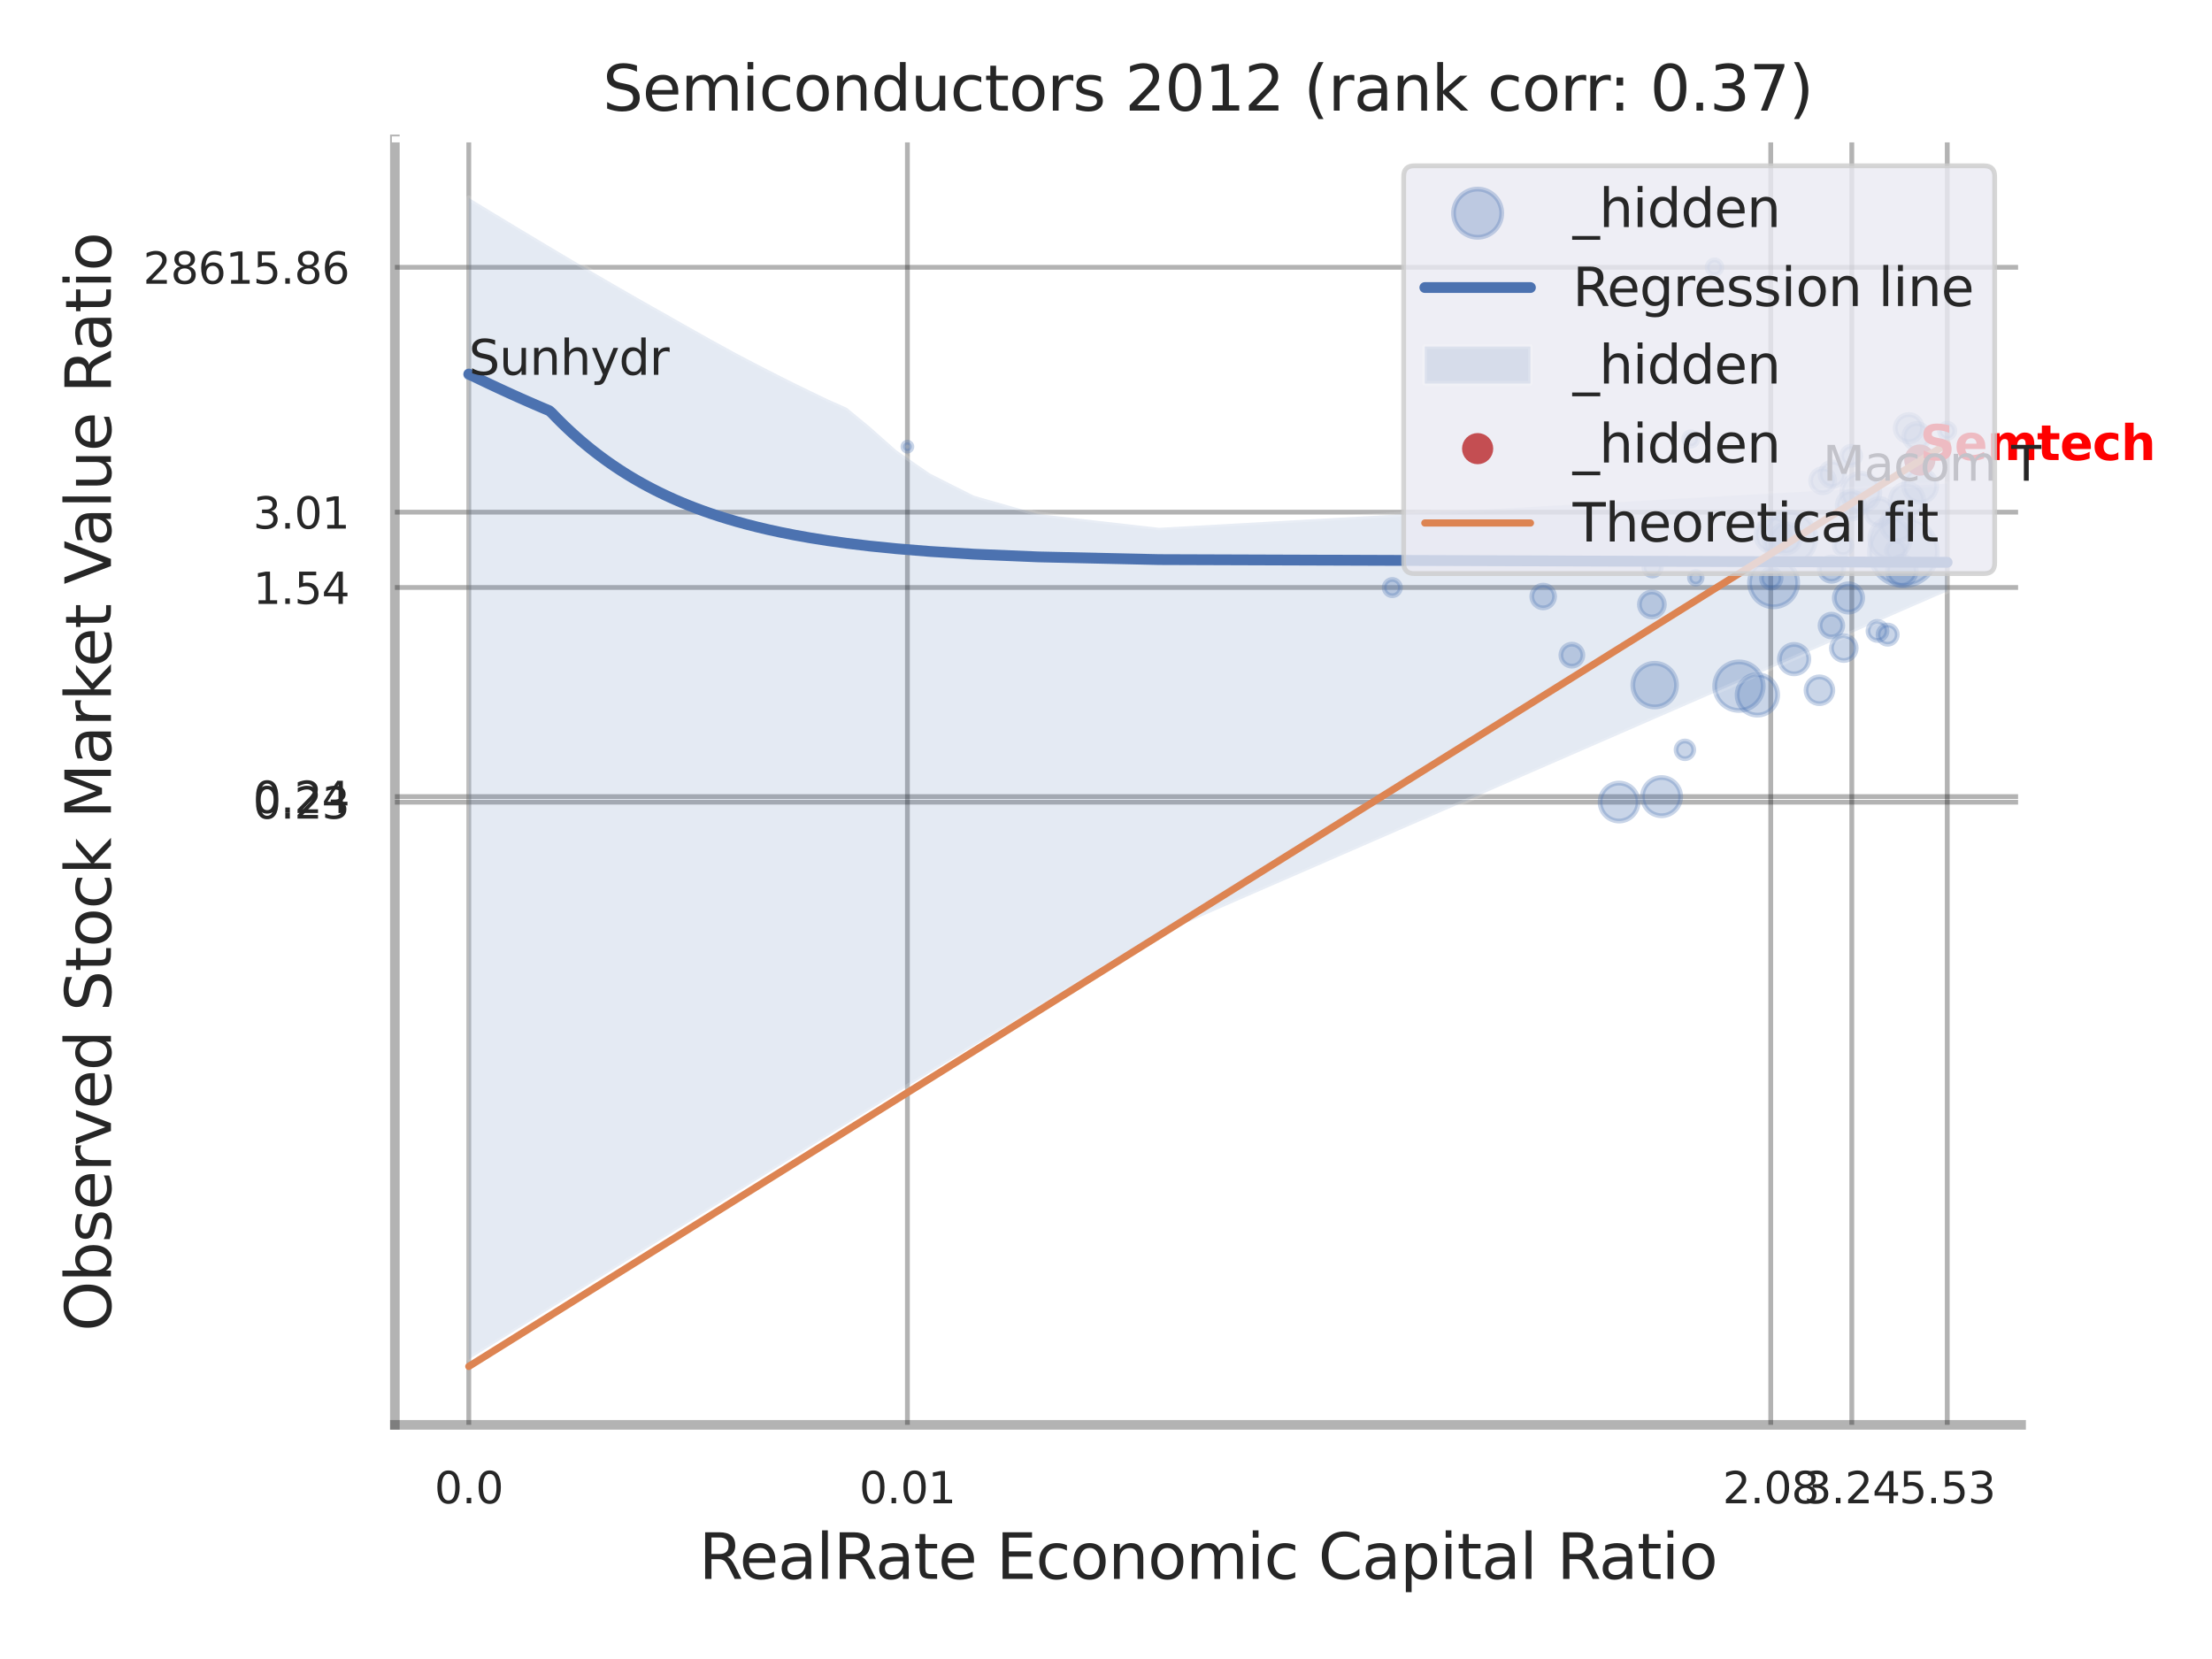 <?xml version="1.0" encoding="utf-8" standalone="no"?>
<!DOCTYPE svg PUBLIC "-//W3C//DTD SVG 1.1//EN"
  "http://www.w3.org/Graphics/SVG/1.1/DTD/svg11.dtd">
<svg xmlns:xlink="http://www.w3.org/1999/xlink" width="460.8pt" height="345.6pt" viewBox="0 0 460.8 345.6" xmlns="http://www.w3.org/2000/svg" version="1.1">
 <defs>
  <style type="text/css">*{stroke-linejoin: round; stroke-linecap: butt}</style>
 </defs>
 <g id="figure_1">
  <g id="patch_1">
   <path d="M 0 345.6 
L 460.8 345.6 
L 460.8 0 
L 0 0 
z
" style="fill: #ffffff"/>
  </g>
  <g id="axes_1">
   <g id="patch_2">
    <path d="M 82.26 296.82 
L 421.028 296.82 
L 421.028 29.04 
L 82.26 29.04 
z
" style="fill: #ffffff"/>
   </g>
   <g id="matplotlib.axis_1">
    <g id="xtick_1">
     <g id="line2d_1">
      <path d="M 97.658 296.82 
L 97.658 29.04 
" clip-path="url(#p938ccf983b)" style="fill: none; stroke: #000000; stroke-opacity: 0.3; stroke-linecap: round"/>
     </g>
     <g id="text_1">
      <!-- 0.0 -->
      <g style="fill: #262626" transform="translate(90.502 313.159) scale(0.09 -0.09)">
       <defs>
        <path id="DejaVuSans-30" d="M 2034 4250 
Q 1547 4250 1301 3770 
Q 1056 3291 1056 2328 
Q 1056 1369 1301 889 
Q 1547 409 2034 409 
Q 2525 409 2770 889 
Q 3016 1369 3016 2328 
Q 3016 3291 2770 3770 
Q 2525 4250 2034 4250 
z
M 2034 4750 
Q 2819 4750 3233 4129 
Q 3647 3509 3647 2328 
Q 3647 1150 3233 529 
Q 2819 -91 2034 -91 
Q 1250 -91 836 529 
Q 422 1150 422 2328 
Q 422 3509 836 4129 
Q 1250 4750 2034 4750 
z
" transform="scale(0.016)"/>
        <path id="DejaVuSans-2e" d="M 684 794 
L 1344 794 
L 1344 0 
L 684 0 
L 684 794 
z
" transform="scale(0.016)"/>
       </defs>
       <use xlink:href="#DejaVuSans-30"/>
       <use xlink:href="#DejaVuSans-2e" transform="translate(63.623 0)"/>
       <use xlink:href="#DejaVuSans-30" transform="translate(95.41 0)"/>
      </g>
     </g>
    </g>
    <g id="xtick_2">
     <g id="line2d_2">
      <path d="M 189.03 296.82 
L 189.03 29.04 
" clip-path="url(#p938ccf983b)" style="fill: none; stroke: #000000; stroke-opacity: 0.3; stroke-linecap: round"/>
     </g>
     <g id="text_2">
      <!-- 0.01 -->
      <g style="fill: #262626" transform="translate(179.01 313.159) scale(0.09 -0.09)">
       <defs>
        <path id="DejaVuSans-31" d="M 794 531 
L 1825 531 
L 1825 4091 
L 703 3866 
L 703 4441 
L 1819 4666 
L 2450 4666 
L 2450 531 
L 3481 531 
L 3481 0 
L 794 0 
L 794 531 
z
" transform="scale(0.016)"/>
       </defs>
       <use xlink:href="#DejaVuSans-30"/>
       <use xlink:href="#DejaVuSans-2e" transform="translate(63.623 0)"/>
       <use xlink:href="#DejaVuSans-30" transform="translate(95.41 0)"/>
       <use xlink:href="#DejaVuSans-31" transform="translate(159.033 0)"/>
      </g>
     </g>
    </g>
    <g id="xtick_3">
     <g id="line2d_3">
      <path d="M 368.878 296.82 
L 368.878 29.04 
" clip-path="url(#p938ccf983b)" style="fill: none; stroke: #000000; stroke-opacity: 0.3; stroke-linecap: round"/>
     </g>
     <g id="text_3">
      <!-- 2.08 -->
      <g style="fill: #262626" transform="translate(358.859 313.159) scale(0.09 -0.09)">
       <defs>
        <path id="DejaVuSans-32" d="M 1228 531 
L 3431 531 
L 3431 0 
L 469 0 
L 469 531 
Q 828 903 1448 1529 
Q 2069 2156 2228 2338 
Q 2531 2678 2651 2914 
Q 2772 3150 2772 3378 
Q 2772 3750 2511 3984 
Q 2250 4219 1831 4219 
Q 1534 4219 1204 4116 
Q 875 4013 500 3803 
L 500 4441 
Q 881 4594 1212 4672 
Q 1544 4750 1819 4750 
Q 2544 4750 2975 4387 
Q 3406 4025 3406 3419 
Q 3406 3131 3298 2873 
Q 3191 2616 2906 2266 
Q 2828 2175 2409 1742 
Q 1991 1309 1228 531 
z
" transform="scale(0.016)"/>
        <path id="DejaVuSans-38" d="M 2034 2216 
Q 1584 2216 1326 1975 
Q 1069 1734 1069 1313 
Q 1069 891 1326 650 
Q 1584 409 2034 409 
Q 2484 409 2743 651 
Q 3003 894 3003 1313 
Q 3003 1734 2745 1975 
Q 2488 2216 2034 2216 
z
M 1403 2484 
Q 997 2584 770 2862 
Q 544 3141 544 3541 
Q 544 4100 942 4425 
Q 1341 4750 2034 4750 
Q 2731 4750 3128 4425 
Q 3525 4100 3525 3541 
Q 3525 3141 3298 2862 
Q 3072 2584 2669 2484 
Q 3125 2378 3379 2068 
Q 3634 1759 3634 1313 
Q 3634 634 3220 271 
Q 2806 -91 2034 -91 
Q 1263 -91 848 271 
Q 434 634 434 1313 
Q 434 1759 690 2068 
Q 947 2378 1403 2484 
z
M 1172 3481 
Q 1172 3119 1398 2916 
Q 1625 2713 2034 2713 
Q 2441 2713 2670 2916 
Q 2900 3119 2900 3481 
Q 2900 3844 2670 4047 
Q 2441 4250 2034 4250 
Q 1625 4250 1398 4047 
Q 1172 3844 1172 3481 
z
" transform="scale(0.016)"/>
       </defs>
       <use xlink:href="#DejaVuSans-32"/>
       <use xlink:href="#DejaVuSans-2e" transform="translate(63.623 0)"/>
       <use xlink:href="#DejaVuSans-30" transform="translate(95.41 0)"/>
       <use xlink:href="#DejaVuSans-38" transform="translate(159.033 0)"/>
      </g>
     </g>
    </g>
    <g id="xtick_4">
     <g id="line2d_4">
      <path d="M 385.762 296.82 
L 385.762 29.04 
" clip-path="url(#p938ccf983b)" style="fill: none; stroke: #000000; stroke-opacity: 0.3; stroke-linecap: round"/>
     </g>
     <g id="text_4">
      <!-- 3.24 -->
      <g style="fill: #262626" transform="translate(375.742 313.159) scale(0.09 -0.09)">
       <defs>
        <path id="DejaVuSans-33" d="M 2597 2516 
Q 3050 2419 3304 2112 
Q 3559 1806 3559 1356 
Q 3559 666 3084 287 
Q 2609 -91 1734 -91 
Q 1441 -91 1130 -33 
Q 819 25 488 141 
L 488 750 
Q 750 597 1062 519 
Q 1375 441 1716 441 
Q 2309 441 2620 675 
Q 2931 909 2931 1356 
Q 2931 1769 2642 2001 
Q 2353 2234 1838 2234 
L 1294 2234 
L 1294 2753 
L 1863 2753 
Q 2328 2753 2575 2939 
Q 2822 3125 2822 3475 
Q 2822 3834 2567 4026 
Q 2313 4219 1838 4219 
Q 1578 4219 1281 4162 
Q 984 4106 628 3988 
L 628 4550 
Q 988 4650 1302 4700 
Q 1616 4750 1894 4750 
Q 2613 4750 3031 4423 
Q 3450 4097 3450 3541 
Q 3450 3153 3228 2886 
Q 3006 2619 2597 2516 
z
" transform="scale(0.016)"/>
        <path id="DejaVuSans-34" d="M 2419 4116 
L 825 1625 
L 2419 1625 
L 2419 4116 
z
M 2253 4666 
L 3047 4666 
L 3047 1625 
L 3713 1625 
L 3713 1100 
L 3047 1100 
L 3047 0 
L 2419 0 
L 2419 1100 
L 313 1100 
L 313 1709 
L 2253 4666 
z
" transform="scale(0.016)"/>
       </defs>
       <use xlink:href="#DejaVuSans-33"/>
       <use xlink:href="#DejaVuSans-2e" transform="translate(63.623 0)"/>
       <use xlink:href="#DejaVuSans-32" transform="translate(95.41 0)"/>
       <use xlink:href="#DejaVuSans-34" transform="translate(159.033 0)"/>
      </g>
     </g>
    </g>
    <g id="xtick_5">
     <g id="line2d_5">
      <path d="M 405.646 296.82 
L 405.646 29.04 
" clip-path="url(#p938ccf983b)" style="fill: none; stroke: #000000; stroke-opacity: 0.3; stroke-linecap: round"/>
     </g>
     <g id="text_5">
      <!-- 5.53 -->
      <g style="fill: #262626" transform="translate(395.627 313.159) scale(0.09 -0.09)">
       <defs>
        <path id="DejaVuSans-35" d="M 691 4666 
L 3169 4666 
L 3169 4134 
L 1269 4134 
L 1269 2991 
Q 1406 3038 1543 3061 
Q 1681 3084 1819 3084 
Q 2600 3084 3056 2656 
Q 3513 2228 3513 1497 
Q 3513 744 3044 326 
Q 2575 -91 1722 -91 
Q 1428 -91 1123 -41 
Q 819 9 494 109 
L 494 744 
Q 775 591 1075 516 
Q 1375 441 1709 441 
Q 2250 441 2565 725 
Q 2881 1009 2881 1497 
Q 2881 1984 2565 2268 
Q 2250 2553 1709 2553 
Q 1456 2553 1204 2497 
Q 953 2441 691 2322 
L 691 4666 
z
" transform="scale(0.016)"/>
       </defs>
       <use xlink:href="#DejaVuSans-35"/>
       <use xlink:href="#DejaVuSans-2e" transform="translate(63.623 0)"/>
       <use xlink:href="#DejaVuSans-35" transform="translate(95.41 0)"/>
       <use xlink:href="#DejaVuSans-33" transform="translate(159.033 0)"/>
      </g>
     </g>
    </g>
    <g id="xtick_6"/>
    <g id="xtick_7"/>
    <g id="xtick_8"/>
    <g id="xtick_9"/>
    <g id="xtick_10"/>
    <g id="xtick_11"/>
    <g id="text_6">
     <!-- RealRate Economic Capital Ratio -->
     <g style="fill: #262626" transform="translate(145.59 328.908) scale(0.13 -0.13)">
      <defs>
       <path id="DejaVuSans-52" d="M 2841 2188 
Q 3044 2119 3236 1894 
Q 3428 1669 3622 1275 
L 4263 0 
L 3584 0 
L 2988 1197 
Q 2756 1666 2539 1819 
Q 2322 1972 1947 1972 
L 1259 1972 
L 1259 0 
L 628 0 
L 628 4666 
L 2053 4666 
Q 2853 4666 3247 4331 
Q 3641 3997 3641 3322 
Q 3641 2881 3436 2590 
Q 3231 2300 2841 2188 
z
M 1259 4147 
L 1259 2491 
L 2053 2491 
Q 2509 2491 2742 2702 
Q 2975 2913 2975 3322 
Q 2975 3731 2742 3939 
Q 2509 4147 2053 4147 
L 1259 4147 
z
" transform="scale(0.016)"/>
       <path id="DejaVuSans-65" d="M 3597 1894 
L 3597 1613 
L 953 1613 
Q 991 1019 1311 708 
Q 1631 397 2203 397 
Q 2534 397 2845 478 
Q 3156 559 3463 722 
L 3463 178 
Q 3153 47 2828 -22 
Q 2503 -91 2169 -91 
Q 1331 -91 842 396 
Q 353 884 353 1716 
Q 353 2575 817 3079 
Q 1281 3584 2069 3584 
Q 2775 3584 3186 3129 
Q 3597 2675 3597 1894 
z
M 3022 2063 
Q 3016 2534 2758 2815 
Q 2500 3097 2075 3097 
Q 1594 3097 1305 2825 
Q 1016 2553 972 2059 
L 3022 2063 
z
" transform="scale(0.016)"/>
       <path id="DejaVuSans-61" d="M 2194 1759 
Q 1497 1759 1228 1600 
Q 959 1441 959 1056 
Q 959 750 1161 570 
Q 1363 391 1709 391 
Q 2188 391 2477 730 
Q 2766 1069 2766 1631 
L 2766 1759 
L 2194 1759 
z
M 3341 1997 
L 3341 0 
L 2766 0 
L 2766 531 
Q 2569 213 2275 61 
Q 1981 -91 1556 -91 
Q 1019 -91 701 211 
Q 384 513 384 1019 
Q 384 1609 779 1909 
Q 1175 2209 1959 2209 
L 2766 2209 
L 2766 2266 
Q 2766 2663 2505 2880 
Q 2244 3097 1772 3097 
Q 1472 3097 1187 3025 
Q 903 2953 641 2809 
L 641 3341 
Q 956 3463 1253 3523 
Q 1550 3584 1831 3584 
Q 2591 3584 2966 3190 
Q 3341 2797 3341 1997 
z
" transform="scale(0.016)"/>
       <path id="DejaVuSans-6c" d="M 603 4863 
L 1178 4863 
L 1178 0 
L 603 0 
L 603 4863 
z
" transform="scale(0.016)"/>
       <path id="DejaVuSans-74" d="M 1172 4494 
L 1172 3500 
L 2356 3500 
L 2356 3053 
L 1172 3053 
L 1172 1153 
Q 1172 725 1289 603 
Q 1406 481 1766 481 
L 2356 481 
L 2356 0 
L 1766 0 
Q 1100 0 847 248 
Q 594 497 594 1153 
L 594 3053 
L 172 3053 
L 172 3500 
L 594 3500 
L 594 4494 
L 1172 4494 
z
" transform="scale(0.016)"/>
       <path id="DejaVuSans-20" transform="scale(0.016)"/>
       <path id="DejaVuSans-45" d="M 628 4666 
L 3578 4666 
L 3578 4134 
L 1259 4134 
L 1259 2753 
L 3481 2753 
L 3481 2222 
L 1259 2222 
L 1259 531 
L 3634 531 
L 3634 0 
L 628 0 
L 628 4666 
z
" transform="scale(0.016)"/>
       <path id="DejaVuSans-63" d="M 3122 3366 
L 3122 2828 
Q 2878 2963 2633 3030 
Q 2388 3097 2138 3097 
Q 1578 3097 1268 2742 
Q 959 2388 959 1747 
Q 959 1106 1268 751 
Q 1578 397 2138 397 
Q 2388 397 2633 464 
Q 2878 531 3122 666 
L 3122 134 
Q 2881 22 2623 -34 
Q 2366 -91 2075 -91 
Q 1284 -91 818 406 
Q 353 903 353 1747 
Q 353 2603 823 3093 
Q 1294 3584 2113 3584 
Q 2378 3584 2631 3529 
Q 2884 3475 3122 3366 
z
" transform="scale(0.016)"/>
       <path id="DejaVuSans-6f" d="M 1959 3097 
Q 1497 3097 1228 2736 
Q 959 2375 959 1747 
Q 959 1119 1226 758 
Q 1494 397 1959 397 
Q 2419 397 2687 759 
Q 2956 1122 2956 1747 
Q 2956 2369 2687 2733 
Q 2419 3097 1959 3097 
z
M 1959 3584 
Q 2709 3584 3137 3096 
Q 3566 2609 3566 1747 
Q 3566 888 3137 398 
Q 2709 -91 1959 -91 
Q 1206 -91 779 398 
Q 353 888 353 1747 
Q 353 2609 779 3096 
Q 1206 3584 1959 3584 
z
" transform="scale(0.016)"/>
       <path id="DejaVuSans-6e" d="M 3513 2113 
L 3513 0 
L 2938 0 
L 2938 2094 
Q 2938 2591 2744 2837 
Q 2550 3084 2163 3084 
Q 1697 3084 1428 2787 
Q 1159 2491 1159 1978 
L 1159 0 
L 581 0 
L 581 3500 
L 1159 3500 
L 1159 2956 
Q 1366 3272 1645 3428 
Q 1925 3584 2291 3584 
Q 2894 3584 3203 3211 
Q 3513 2838 3513 2113 
z
" transform="scale(0.016)"/>
       <path id="DejaVuSans-6d" d="M 3328 2828 
Q 3544 3216 3844 3400 
Q 4144 3584 4550 3584 
Q 5097 3584 5394 3201 
Q 5691 2819 5691 2113 
L 5691 0 
L 5113 0 
L 5113 2094 
Q 5113 2597 4934 2840 
Q 4756 3084 4391 3084 
Q 3944 3084 3684 2787 
Q 3425 2491 3425 1978 
L 3425 0 
L 2847 0 
L 2847 2094 
Q 2847 2600 2669 2842 
Q 2491 3084 2119 3084 
Q 1678 3084 1418 2786 
Q 1159 2488 1159 1978 
L 1159 0 
L 581 0 
L 581 3500 
L 1159 3500 
L 1159 2956 
Q 1356 3278 1631 3431 
Q 1906 3584 2284 3584 
Q 2666 3584 2933 3390 
Q 3200 3197 3328 2828 
z
" transform="scale(0.016)"/>
       <path id="DejaVuSans-69" d="M 603 3500 
L 1178 3500 
L 1178 0 
L 603 0 
L 603 3500 
z
M 603 4863 
L 1178 4863 
L 1178 4134 
L 603 4134 
L 603 4863 
z
" transform="scale(0.016)"/>
       <path id="DejaVuSans-43" d="M 4122 4306 
L 4122 3641 
Q 3803 3938 3442 4084 
Q 3081 4231 2675 4231 
Q 1875 4231 1450 3742 
Q 1025 3253 1025 2328 
Q 1025 1406 1450 917 
Q 1875 428 2675 428 
Q 3081 428 3442 575 
Q 3803 722 4122 1019 
L 4122 359 
Q 3791 134 3420 21 
Q 3050 -91 2638 -91 
Q 1578 -91 968 557 
Q 359 1206 359 2328 
Q 359 3453 968 4101 
Q 1578 4750 2638 4750 
Q 3056 4750 3426 4639 
Q 3797 4528 4122 4306 
z
" transform="scale(0.016)"/>
       <path id="DejaVuSans-70" d="M 1159 525 
L 1159 -1331 
L 581 -1331 
L 581 3500 
L 1159 3500 
L 1159 2969 
Q 1341 3281 1617 3432 
Q 1894 3584 2278 3584 
Q 2916 3584 3314 3078 
Q 3713 2572 3713 1747 
Q 3713 922 3314 415 
Q 2916 -91 2278 -91 
Q 1894 -91 1617 61 
Q 1341 213 1159 525 
z
M 3116 1747 
Q 3116 2381 2855 2742 
Q 2594 3103 2138 3103 
Q 1681 3103 1420 2742 
Q 1159 2381 1159 1747 
Q 1159 1113 1420 752 
Q 1681 391 2138 391 
Q 2594 391 2855 752 
Q 3116 1113 3116 1747 
z
" transform="scale(0.016)"/>
      </defs>
      <use xlink:href="#DejaVuSans-52"/>
      <use xlink:href="#DejaVuSans-65" transform="translate(64.982 0)"/>
      <use xlink:href="#DejaVuSans-61" transform="translate(126.506 0)"/>
      <use xlink:href="#DejaVuSans-6c" transform="translate(187.785 0)"/>
      <use xlink:href="#DejaVuSans-52" transform="translate(215.568 0)"/>
      <use xlink:href="#DejaVuSans-61" transform="translate(282.801 0)"/>
      <use xlink:href="#DejaVuSans-74" transform="translate(344.08 0)"/>
      <use xlink:href="#DejaVuSans-65" transform="translate(383.289 0)"/>
      <use xlink:href="#DejaVuSans-20" transform="translate(444.812 0)"/>
      <use xlink:href="#DejaVuSans-45" transform="translate(476.6 0)"/>
      <use xlink:href="#DejaVuSans-63" transform="translate(539.783 0)"/>
      <use xlink:href="#DejaVuSans-6f" transform="translate(594.764 0)"/>
      <use xlink:href="#DejaVuSans-6e" transform="translate(655.945 0)"/>
      <use xlink:href="#DejaVuSans-6f" transform="translate(719.324 0)"/>
      <use xlink:href="#DejaVuSans-6d" transform="translate(780.506 0)"/>
      <use xlink:href="#DejaVuSans-69" transform="translate(877.918 0)"/>
      <use xlink:href="#DejaVuSans-63" transform="translate(905.701 0)"/>
      <use xlink:href="#DejaVuSans-20" transform="translate(960.682 0)"/>
      <use xlink:href="#DejaVuSans-43" transform="translate(992.469 0)"/>
      <use xlink:href="#DejaVuSans-61" transform="translate(1062.293 0)"/>
      <use xlink:href="#DejaVuSans-70" transform="translate(1123.572 0)"/>
      <use xlink:href="#DejaVuSans-69" transform="translate(1187.049 0)"/>
      <use xlink:href="#DejaVuSans-74" transform="translate(1214.832 0)"/>
      <use xlink:href="#DejaVuSans-61" transform="translate(1254.041 0)"/>
      <use xlink:href="#DejaVuSans-6c" transform="translate(1315.32 0)"/>
      <use xlink:href="#DejaVuSans-20" transform="translate(1343.104 0)"/>
      <use xlink:href="#DejaVuSans-52" transform="translate(1374.891 0)"/>
      <use xlink:href="#DejaVuSans-61" transform="translate(1442.123 0)"/>
      <use xlink:href="#DejaVuSans-74" transform="translate(1503.402 0)"/>
      <use xlink:href="#DejaVuSans-69" transform="translate(1542.611 0)"/>
      <use xlink:href="#DejaVuSans-6f" transform="translate(1570.395 0)"/>
     </g>
    </g>
   </g>
   <g id="matplotlib.axis_2">
    <g id="ytick_1">
     <g id="line2d_6">
      <path d="M 82.26 167.112 
L 421.028 167.112 
" clip-path="url(#p938ccf983b)" style="fill: none; stroke: #000000; stroke-opacity: 0.3; stroke-linecap: round"/>
     </g>
     <g id="text_7">
      <!-- 0.23 -->
      <g style="fill: #262626" transform="translate(52.721 170.531) scale(0.09 -0.09)">
       <use xlink:href="#DejaVuSans-30"/>
       <use xlink:href="#DejaVuSans-2e" transform="translate(63.623 0)"/>
       <use xlink:href="#DejaVuSans-32" transform="translate(95.41 0)"/>
       <use xlink:href="#DejaVuSans-33" transform="translate(159.033 0)"/>
      </g>
     </g>
    </g>
    <g id="ytick_2">
     <g id="line2d_7">
      <path d="M 82.26 165.941 
L 421.028 165.941 
" clip-path="url(#p938ccf983b)" style="fill: none; stroke: #000000; stroke-opacity: 0.3; stroke-linecap: round"/>
     </g>
     <g id="text_8">
      <!-- 0.24 -->
      <g style="fill: #262626" transform="translate(52.721 169.36) scale(0.09 -0.09)">
       <use xlink:href="#DejaVuSans-30"/>
       <use xlink:href="#DejaVuSans-2e" transform="translate(63.623 0)"/>
       <use xlink:href="#DejaVuSans-32" transform="translate(95.41 0)"/>
       <use xlink:href="#DejaVuSans-34" transform="translate(159.033 0)"/>
      </g>
     </g>
    </g>
    <g id="ytick_3">
     <g id="line2d_8">
      <path d="M 82.26 122.382 
L 421.028 122.382 
" clip-path="url(#p938ccf983b)" style="fill: none; stroke: #000000; stroke-opacity: 0.3; stroke-linecap: round"/>
     </g>
     <g id="text_9">
      <!-- 1.54 -->
      <g style="fill: #262626" transform="translate(52.721 125.802) scale(0.09 -0.09)">
       <use xlink:href="#DejaVuSans-31"/>
       <use xlink:href="#DejaVuSans-2e" transform="translate(63.623 0)"/>
       <use xlink:href="#DejaVuSans-35" transform="translate(95.41 0)"/>
       <use xlink:href="#DejaVuSans-34" transform="translate(159.033 0)"/>
      </g>
     </g>
    </g>
    <g id="ytick_4">
     <g id="line2d_9">
      <path d="M 82.26 106.692 
L 421.028 106.692 
" clip-path="url(#p938ccf983b)" style="fill: none; stroke: #000000; stroke-opacity: 0.3; stroke-linecap: round"/>
     </g>
     <g id="text_10">
      <!-- 3.01 -->
      <g style="fill: #262626" transform="translate(52.721 110.111) scale(0.09 -0.09)">
       <use xlink:href="#DejaVuSans-33"/>
       <use xlink:href="#DejaVuSans-2e" transform="translate(63.623 0)"/>
       <use xlink:href="#DejaVuSans-30" transform="translate(95.41 0)"/>
       <use xlink:href="#DejaVuSans-31" transform="translate(159.033 0)"/>
      </g>
     </g>
    </g>
    <g id="ytick_5">
     <g id="line2d_10">
      <path d="M 82.26 55.681 
L 421.028 55.681 
" clip-path="url(#p938ccf983b)" style="fill: none; stroke: #000000; stroke-opacity: 0.3; stroke-linecap: round"/>
     </g>
     <g id="text_11">
      <!-- 28615.86 -->
      <g style="fill: #262626" transform="translate(29.816 59.101) scale(0.09 -0.09)">
       <defs>
        <path id="DejaVuSans-36" d="M 2113 2584 
Q 1688 2584 1439 2293 
Q 1191 2003 1191 1497 
Q 1191 994 1439 701 
Q 1688 409 2113 409 
Q 2538 409 2786 701 
Q 3034 994 3034 1497 
Q 3034 2003 2786 2293 
Q 2538 2584 2113 2584 
z
M 3366 4563 
L 3366 3988 
Q 3128 4100 2886 4159 
Q 2644 4219 2406 4219 
Q 1781 4219 1451 3797 
Q 1122 3375 1075 2522 
Q 1259 2794 1537 2939 
Q 1816 3084 2150 3084 
Q 2853 3084 3261 2657 
Q 3669 2231 3669 1497 
Q 3669 778 3244 343 
Q 2819 -91 2113 -91 
Q 1303 -91 875 529 
Q 447 1150 447 2328 
Q 447 3434 972 4092 
Q 1497 4750 2381 4750 
Q 2619 4750 2861 4703 
Q 3103 4656 3366 4563 
z
" transform="scale(0.016)"/>
       </defs>
       <use xlink:href="#DejaVuSans-32"/>
       <use xlink:href="#DejaVuSans-38" transform="translate(63.623 0)"/>
       <use xlink:href="#DejaVuSans-36" transform="translate(127.246 0)"/>
       <use xlink:href="#DejaVuSans-31" transform="translate(190.869 0)"/>
       <use xlink:href="#DejaVuSans-35" transform="translate(254.492 0)"/>
       <use xlink:href="#DejaVuSans-2e" transform="translate(318.115 0)"/>
       <use xlink:href="#DejaVuSans-38" transform="translate(349.902 0)"/>
       <use xlink:href="#DejaVuSans-36" transform="translate(413.525 0)"/>
      </g>
     </g>
    </g>
    <g id="ytick_6"/>
    <g id="ytick_7"/>
    <g id="ytick_8"/>
    <g id="ytick_9"/>
    <g id="ytick_10"/>
    <g id="ytick_11"/>
    <g id="ytick_12"/>
    <g id="text_12">
     <!-- Observed Stock Market Value Ratio -->
     <g style="fill: #262626" transform="translate(23.112 277.332) rotate(-90) scale(0.13 -0.13)">
      <defs>
       <path id="DejaVuSans-4f" d="M 2522 4238 
Q 1834 4238 1429 3725 
Q 1025 3213 1025 2328 
Q 1025 1447 1429 934 
Q 1834 422 2522 422 
Q 3209 422 3611 934 
Q 4013 1447 4013 2328 
Q 4013 3213 3611 3725 
Q 3209 4238 2522 4238 
z
M 2522 4750 
Q 3503 4750 4090 4092 
Q 4678 3434 4678 2328 
Q 4678 1225 4090 567 
Q 3503 -91 2522 -91 
Q 1538 -91 948 565 
Q 359 1222 359 2328 
Q 359 3434 948 4092 
Q 1538 4750 2522 4750 
z
" transform="scale(0.016)"/>
       <path id="DejaVuSans-62" d="M 3116 1747 
Q 3116 2381 2855 2742 
Q 2594 3103 2138 3103 
Q 1681 3103 1420 2742 
Q 1159 2381 1159 1747 
Q 1159 1113 1420 752 
Q 1681 391 2138 391 
Q 2594 391 2855 752 
Q 3116 1113 3116 1747 
z
M 1159 2969 
Q 1341 3281 1617 3432 
Q 1894 3584 2278 3584 
Q 2916 3584 3314 3078 
Q 3713 2572 3713 1747 
Q 3713 922 3314 415 
Q 2916 -91 2278 -91 
Q 1894 -91 1617 61 
Q 1341 213 1159 525 
L 1159 0 
L 581 0 
L 581 4863 
L 1159 4863 
L 1159 2969 
z
" transform="scale(0.016)"/>
       <path id="DejaVuSans-73" d="M 2834 3397 
L 2834 2853 
Q 2591 2978 2328 3040 
Q 2066 3103 1784 3103 
Q 1356 3103 1142 2972 
Q 928 2841 928 2578 
Q 928 2378 1081 2264 
Q 1234 2150 1697 2047 
L 1894 2003 
Q 2506 1872 2764 1633 
Q 3022 1394 3022 966 
Q 3022 478 2636 193 
Q 2250 -91 1575 -91 
Q 1294 -91 989 -36 
Q 684 19 347 128 
L 347 722 
Q 666 556 975 473 
Q 1284 391 1588 391 
Q 1994 391 2212 530 
Q 2431 669 2431 922 
Q 2431 1156 2273 1281 
Q 2116 1406 1581 1522 
L 1381 1569 
Q 847 1681 609 1914 
Q 372 2147 372 2553 
Q 372 3047 722 3315 
Q 1072 3584 1716 3584 
Q 2034 3584 2315 3537 
Q 2597 3491 2834 3397 
z
" transform="scale(0.016)"/>
       <path id="DejaVuSans-72" d="M 2631 2963 
Q 2534 3019 2420 3045 
Q 2306 3072 2169 3072 
Q 1681 3072 1420 2755 
Q 1159 2438 1159 1844 
L 1159 0 
L 581 0 
L 581 3500 
L 1159 3500 
L 1159 2956 
Q 1341 3275 1631 3429 
Q 1922 3584 2338 3584 
Q 2397 3584 2469 3576 
Q 2541 3569 2628 3553 
L 2631 2963 
z
" transform="scale(0.016)"/>
       <path id="DejaVuSans-76" d="M 191 3500 
L 800 3500 
L 1894 563 
L 2988 3500 
L 3597 3500 
L 2284 0 
L 1503 0 
L 191 3500 
z
" transform="scale(0.016)"/>
       <path id="DejaVuSans-64" d="M 2906 2969 
L 2906 4863 
L 3481 4863 
L 3481 0 
L 2906 0 
L 2906 525 
Q 2725 213 2448 61 
Q 2172 -91 1784 -91 
Q 1150 -91 751 415 
Q 353 922 353 1747 
Q 353 2572 751 3078 
Q 1150 3584 1784 3584 
Q 2172 3584 2448 3432 
Q 2725 3281 2906 2969 
z
M 947 1747 
Q 947 1113 1208 752 
Q 1469 391 1925 391 
Q 2381 391 2643 752 
Q 2906 1113 2906 1747 
Q 2906 2381 2643 2742 
Q 2381 3103 1925 3103 
Q 1469 3103 1208 2742 
Q 947 2381 947 1747 
z
" transform="scale(0.016)"/>
       <path id="DejaVuSans-53" d="M 3425 4513 
L 3425 3897 
Q 3066 4069 2747 4153 
Q 2428 4238 2131 4238 
Q 1616 4238 1336 4038 
Q 1056 3838 1056 3469 
Q 1056 3159 1242 3001 
Q 1428 2844 1947 2747 
L 2328 2669 
Q 3034 2534 3370 2195 
Q 3706 1856 3706 1288 
Q 3706 609 3251 259 
Q 2797 -91 1919 -91 
Q 1588 -91 1214 -16 
Q 841 59 441 206 
L 441 856 
Q 825 641 1194 531 
Q 1563 422 1919 422 
Q 2459 422 2753 634 
Q 3047 847 3047 1241 
Q 3047 1584 2836 1778 
Q 2625 1972 2144 2069 
L 1759 2144 
Q 1053 2284 737 2584 
Q 422 2884 422 3419 
Q 422 4038 858 4394 
Q 1294 4750 2059 4750 
Q 2388 4750 2728 4690 
Q 3069 4631 3425 4513 
z
" transform="scale(0.016)"/>
       <path id="DejaVuSans-6b" d="M 581 4863 
L 1159 4863 
L 1159 1991 
L 2875 3500 
L 3609 3500 
L 1753 1863 
L 3688 0 
L 2938 0 
L 1159 1709 
L 1159 0 
L 581 0 
L 581 4863 
z
" transform="scale(0.016)"/>
       <path id="DejaVuSans-4d" d="M 628 4666 
L 1569 4666 
L 2759 1491 
L 3956 4666 
L 4897 4666 
L 4897 0 
L 4281 0 
L 4281 4097 
L 3078 897 
L 2444 897 
L 1241 4097 
L 1241 0 
L 628 0 
L 628 4666 
z
" transform="scale(0.016)"/>
       <path id="DejaVuSans-56" d="M 1831 0 
L 50 4666 
L 709 4666 
L 2188 738 
L 3669 4666 
L 4325 4666 
L 2547 0 
L 1831 0 
z
" transform="scale(0.016)"/>
       <path id="DejaVuSans-75" d="M 544 1381 
L 544 3500 
L 1119 3500 
L 1119 1403 
Q 1119 906 1312 657 
Q 1506 409 1894 409 
Q 2359 409 2629 706 
Q 2900 1003 2900 1516 
L 2900 3500 
L 3475 3500 
L 3475 0 
L 2900 0 
L 2900 538 
Q 2691 219 2414 64 
Q 2138 -91 1772 -91 
Q 1169 -91 856 284 
Q 544 659 544 1381 
z
M 1991 3584 
L 1991 3584 
z
" transform="scale(0.016)"/>
      </defs>
      <use xlink:href="#DejaVuSans-4f"/>
      <use xlink:href="#DejaVuSans-62" transform="translate(78.711 0)"/>
      <use xlink:href="#DejaVuSans-73" transform="translate(142.188 0)"/>
      <use xlink:href="#DejaVuSans-65" transform="translate(194.287 0)"/>
      <use xlink:href="#DejaVuSans-72" transform="translate(255.811 0)"/>
      <use xlink:href="#DejaVuSans-76" transform="translate(296.924 0)"/>
      <use xlink:href="#DejaVuSans-65" transform="translate(356.104 0)"/>
      <use xlink:href="#DejaVuSans-64" transform="translate(417.627 0)"/>
      <use xlink:href="#DejaVuSans-20" transform="translate(481.104 0)"/>
      <use xlink:href="#DejaVuSans-53" transform="translate(512.891 0)"/>
      <use xlink:href="#DejaVuSans-74" transform="translate(576.367 0)"/>
      <use xlink:href="#DejaVuSans-6f" transform="translate(615.576 0)"/>
      <use xlink:href="#DejaVuSans-63" transform="translate(676.758 0)"/>
      <use xlink:href="#DejaVuSans-6b" transform="translate(731.738 0)"/>
      <use xlink:href="#DejaVuSans-20" transform="translate(789.648 0)"/>
      <use xlink:href="#DejaVuSans-4d" transform="translate(821.436 0)"/>
      <use xlink:href="#DejaVuSans-61" transform="translate(907.715 0)"/>
      <use xlink:href="#DejaVuSans-72" transform="translate(968.994 0)"/>
      <use xlink:href="#DejaVuSans-6b" transform="translate(1010.107 0)"/>
      <use xlink:href="#DejaVuSans-65" transform="translate(1064.393 0)"/>
      <use xlink:href="#DejaVuSans-74" transform="translate(1125.916 0)"/>
      <use xlink:href="#DejaVuSans-20" transform="translate(1165.125 0)"/>
      <use xlink:href="#DejaVuSans-56" transform="translate(1196.912 0)"/>
      <use xlink:href="#DejaVuSans-61" transform="translate(1257.57 0)"/>
      <use xlink:href="#DejaVuSans-6c" transform="translate(1318.85 0)"/>
      <use xlink:href="#DejaVuSans-75" transform="translate(1346.633 0)"/>
      <use xlink:href="#DejaVuSans-65" transform="translate(1410.012 0)"/>
      <use xlink:href="#DejaVuSans-20" transform="translate(1471.535 0)"/>
      <use xlink:href="#DejaVuSans-52" transform="translate(1503.322 0)"/>
      <use xlink:href="#DejaVuSans-61" transform="translate(1570.555 0)"/>
      <use xlink:href="#DejaVuSans-74" transform="translate(1631.834 0)"/>
      <use xlink:href="#DejaVuSans-69" transform="translate(1671.043 0)"/>
      <use xlink:href="#DejaVuSans-6f" transform="translate(1698.826 0)"/>
     </g>
    </g>
   </g>
   <g id="PathCollection_1">
    <path d="M 344.699 147.27 
C 345.906 147.27 347.063 146.791 347.917 145.937 
C 348.77 145.084 349.25 143.926 349.25 142.719 
C 349.25 141.512 348.77 140.354 347.917 139.501 
C 347.063 138.647 345.906 138.168 344.699 138.168 
C 343.492 138.168 342.334 138.647 341.481 139.501 
C 340.627 140.354 340.148 141.512 340.148 142.719 
C 340.148 143.926 340.627 145.084 341.481 145.937 
C 342.334 146.791 343.492 147.27 344.699 147.27 
z
" clip-path="url(#p938ccf983b)" style="fill: #4c72b0; fill-opacity: 0.3; stroke: #4c72b0; stroke-opacity: 0.3"/>
    <path d="M 397.248 107.77 
C 398.172 107.77 399.059 107.403 399.713 106.749 
C 400.367 106.095 400.734 105.209 400.734 104.284 
C 400.734 103.359 400.367 102.472 399.713 101.819 
C 399.059 101.165 398.172 100.797 397.248 100.797 
C 396.323 100.797 395.436 101.165 394.782 101.819 
C 394.128 102.472 393.761 103.359 393.761 104.284 
C 393.761 105.209 394.128 106.095 394.782 106.749 
C 395.436 107.403 396.323 107.77 397.248 107.77 
z
" clip-path="url(#p938ccf983b)" style="fill: #4c72b0; fill-opacity: 0.3; stroke: #4c72b0; stroke-opacity: 0.3"/>
    <path d="M 387.644 106.5 
C 388.692 106.5 389.697 106.084 390.437 105.343 
C 391.178 104.602 391.595 103.597 391.595 102.55 
C 391.595 101.502 391.178 100.497 390.437 99.756 
C 389.697 99.015 388.692 98.599 387.644 98.599 
C 386.596 98.599 385.591 99.015 384.85 99.756 
C 384.11 100.497 383.693 101.502 383.693 102.55 
C 383.693 103.597 384.11 104.602 384.85 105.343 
C 385.591 106.084 386.596 106.5 387.644 106.5 
z
" clip-path="url(#p938ccf983b)" style="fill: #4c72b0; fill-opacity: 0.3; stroke: #4c72b0; stroke-opacity: 0.3"/>
    <path d="M 369.476 126.408 
C 370.806 126.408 372.082 125.879 373.022 124.939 
C 373.962 123.999 374.491 122.723 374.491 121.393 
C 374.491 120.064 373.962 118.788 373.022 117.848 
C 372.082 116.907 370.806 116.379 369.476 116.379 
C 368.147 116.379 366.871 116.907 365.931 117.848 
C 364.99 118.788 364.462 120.064 364.462 121.393 
C 364.462 122.723 364.99 123.999 365.931 124.939 
C 366.871 125.879 368.147 126.408 369.476 126.408 
z
" clip-path="url(#p938ccf983b)" style="fill: #4c72b0; fill-opacity: 0.3; stroke: #4c72b0; stroke-opacity: 0.3"/>
    <path d="M 385.075 127.517 
C 385.858 127.517 386.609 127.206 387.163 126.653 
C 387.716 126.099 388.027 125.348 388.027 124.565 
C 388.027 123.783 387.716 123.032 387.163 122.478 
C 386.609 121.924 385.858 121.613 385.075 121.613 
C 384.293 121.613 383.542 121.924 382.988 122.478 
C 382.435 123.032 382.123 123.783 382.123 124.565 
C 382.123 125.348 382.435 126.099 382.988 126.653 
C 383.542 127.206 384.293 127.517 385.075 127.517 
z
" clip-path="url(#p938ccf983b)" style="fill: #4c72b0; fill-opacity: 0.3; stroke: #4c72b0; stroke-opacity: 0.3"/>
    <path d="M 396.525 122.007 
C 398.4 122.007 400.199 121.262 401.525 119.936 
C 402.851 118.61 403.596 116.811 403.596 114.936 
C 403.596 113.061 402.851 111.262 401.525 109.936 
C 400.199 108.61 398.4 107.865 396.525 107.865 
C 394.649 107.865 392.851 108.61 391.525 109.936 
C 390.199 111.262 389.454 113.061 389.454 114.936 
C 389.454 116.811 390.199 118.61 391.525 119.936 
C 392.851 121.262 394.649 122.007 396.525 122.007 
z
" clip-path="url(#p938ccf983b)" style="fill: #4c72b0; fill-opacity: 0.3; stroke: #4c72b0; stroke-opacity: 0.3"/>
    <path d="M 396.18 121.913 
C 396.976 121.913 397.74 121.596 398.303 121.033 
C 398.866 120.47 399.182 119.707 399.182 118.911 
C 399.182 118.115 398.866 117.351 398.303 116.788 
C 397.74 116.225 396.976 115.909 396.18 115.909 
C 395.384 115.909 394.62 116.225 394.058 116.788 
C 393.495 117.351 393.178 118.115 393.178 118.911 
C 393.178 119.707 393.495 120.47 394.058 121.033 
C 394.62 121.596 395.384 121.913 396.18 121.913 
z
" clip-path="url(#p938ccf983b)" style="fill: #4c72b0; fill-opacity: 0.3; stroke: #4c72b0; stroke-opacity: 0.3"/>
    <path d="M 399.933 98.587 
C 400.662 98.587 401.361 98.298 401.876 97.783 
C 402.391 97.267 402.681 96.568 402.681 95.839 
C 402.681 95.111 402.391 94.412 401.876 93.896 
C 401.361 93.381 400.662 93.092 399.933 93.092 
C 399.204 93.092 398.505 93.381 397.99 93.896 
C 397.474 94.412 397.185 95.111 397.185 95.839 
C 397.185 96.568 397.474 97.267 397.99 97.783 
C 398.505 98.298 399.204 98.587 399.933 98.587 
z
" clip-path="url(#p938ccf983b)" style="fill: #4c72b0; fill-opacity: 0.3; stroke: #4c72b0; stroke-opacity: 0.3"/>
    <path d="M 372.861 117.513 
C 374.293 117.513 375.667 116.944 376.679 115.931 
C 377.692 114.919 378.261 113.545 378.261 112.113 
C 378.261 110.681 377.692 109.308 376.679 108.295 
C 375.667 107.282 374.293 106.713 372.861 106.713 
C 371.429 106.713 370.056 107.282 369.043 108.295 
C 368.031 109.308 367.462 110.681 367.462 112.113 
C 367.462 113.545 368.031 114.919 369.043 115.931 
C 370.056 116.944 371.429 117.513 372.861 117.513 
z
" clip-path="url(#p938ccf983b)" style="fill: #4c72b0; fill-opacity: 0.3; stroke: #4c72b0; stroke-opacity: 0.3"/>
    <path d="M 362.254 147.993 
C 363.596 147.993 364.882 147.46 365.831 146.512 
C 366.78 145.563 367.313 144.276 367.313 142.935 
C 367.313 141.593 366.78 140.307 365.831 139.358 
C 364.882 138.41 363.596 137.877 362.254 137.877 
C 360.913 137.877 359.626 138.41 358.678 139.358 
C 357.729 140.307 357.196 141.593 357.196 142.935 
C 357.196 144.276 357.729 145.563 358.678 146.512 
C 359.626 147.46 360.913 147.993 362.254 147.993 
z
" clip-path="url(#p938ccf983b)" style="fill: #4c72b0; fill-opacity: 0.3; stroke: #4c72b0; stroke-opacity: 0.3"/>
    <path d="M 405.63 91.357 
C 406.054 91.357 406.462 91.189 406.762 90.888 
C 407.062 90.588 407.231 90.181 407.231 89.756 
C 407.231 89.331 407.062 88.924 406.762 88.624 
C 406.462 88.323 406.054 88.155 405.63 88.155 
C 405.205 88.155 404.798 88.323 404.497 88.624 
C 404.197 88.924 404.028 89.331 404.028 89.756 
C 404.028 90.181 404.197 90.588 404.497 90.888 
C 404.798 91.189 405.205 91.357 405.63 91.357 
z
" clip-path="url(#p938ccf983b)" style="fill: #4c72b0; fill-opacity: 0.3; stroke: #4c72b0; stroke-opacity: 0.3"/>
    <path d="M 383.964 115.538 
C 384.454 115.538 384.924 115.343 385.27 114.997 
C 385.616 114.651 385.811 114.181 385.811 113.691 
C 385.811 113.202 385.616 112.732 385.27 112.386 
C 384.924 112.04 384.454 111.845 383.964 111.845 
C 383.475 111.845 383.005 112.04 382.659 112.386 
C 382.313 112.732 382.118 113.202 382.118 113.691 
C 382.118 114.181 382.313 114.651 382.659 114.997 
C 383.005 115.343 383.475 115.538 383.964 115.538 
z
" clip-path="url(#p938ccf983b)" style="fill: #4c72b0; fill-opacity: 0.3; stroke: #4c72b0; stroke-opacity: 0.3"/>
    <path d="M 399.272 93.546 
C 399.979 93.546 400.657 93.265 401.157 92.765 
C 401.657 92.265 401.937 91.587 401.937 90.881 
C 401.937 90.174 401.657 89.496 401.157 88.996 
C 400.657 88.496 399.979 88.215 399.272 88.215 
C 398.565 88.215 397.887 88.496 397.387 88.996 
C 396.888 89.496 396.607 90.174 396.607 90.881 
C 396.607 91.587 396.888 92.265 397.387 92.765 
C 397.887 93.265 398.565 93.546 399.272 93.546 
z
" clip-path="url(#p938ccf983b)" style="fill: #4c72b0; fill-opacity: 0.3; stroke: #4c72b0; stroke-opacity: 0.3"/>
    <path d="M 327.45 138.776 
C 328.058 138.776 328.642 138.534 329.072 138.104 
C 329.502 137.674 329.744 137.09 329.744 136.482 
C 329.744 135.874 329.502 135.29 329.072 134.86 
C 328.642 134.43 328.058 134.188 327.45 134.188 
C 326.842 134.188 326.258 134.43 325.828 134.86 
C 325.398 135.29 325.156 135.874 325.156 136.482 
C 325.156 137.09 325.398 137.674 325.828 138.104 
C 326.258 138.534 326.842 138.776 327.45 138.776 
z
" clip-path="url(#p938ccf983b)" style="fill: #4c72b0; fill-opacity: 0.3; stroke: #4c72b0; stroke-opacity: 0.3"/>
    <path d="M 379.018 146.583 
C 379.758 146.583 380.469 146.289 380.993 145.765 
C 381.517 145.241 381.811 144.53 381.811 143.79 
C 381.811 143.049 381.517 142.338 380.993 141.815 
C 380.469 141.291 379.758 140.996 379.018 140.996 
C 378.277 140.996 377.566 141.291 377.043 141.815 
C 376.519 142.338 376.224 143.049 376.224 143.79 
C 376.224 144.53 376.519 145.241 377.043 145.765 
C 377.566 146.289 378.277 146.583 379.018 146.583 
z
" clip-path="url(#p938ccf983b)" style="fill: #4c72b0; fill-opacity: 0.3; stroke: #4c72b0; stroke-opacity: 0.3"/>
    <path d="M 391.46 109.462 
C 392.206 109.462 392.922 109.166 393.449 108.639 
C 393.977 108.111 394.273 107.396 394.273 106.65 
C 394.273 105.904 393.977 105.189 393.449 104.661 
C 392.922 104.134 392.206 103.837 391.46 103.837 
C 390.714 103.837 389.999 104.134 389.472 104.661 
C 388.944 105.189 388.648 105.904 388.648 106.65 
C 388.648 107.396 388.944 108.111 389.472 108.639 
C 389.999 109.166 390.714 109.462 391.46 109.462 
z
" clip-path="url(#p938ccf983b)" style="fill: #4c72b0; fill-opacity: 0.3; stroke: #4c72b0; stroke-opacity: 0.3"/>
    <path d="M 400.006 104.644 
C 400.919 104.644 401.795 104.281 402.44 103.636 
C 403.086 102.99 403.448 102.114 403.448 101.201 
C 403.448 100.288 403.086 99.413 402.44 98.767 
C 401.795 98.122 400.919 97.759 400.006 97.759 
C 399.093 97.759 398.217 98.122 397.572 98.767 
C 396.926 99.413 396.563 100.288 396.563 101.201 
C 396.563 102.114 396.926 102.99 397.572 103.636 
C 398.217 104.281 399.093 104.644 400.006 104.644 
z
" clip-path="url(#p938ccf983b)" style="fill: #4c72b0; fill-opacity: 0.3; stroke: #4c72b0; stroke-opacity: 0.3"/>
    <path d="M 381.715 101.369 
C 382.395 101.369 383.047 101.099 383.528 100.618 
C 384.009 100.137 384.279 99.485 384.279 98.804 
C 384.279 98.124 384.009 97.472 383.528 96.991 
C 383.047 96.51 382.395 96.24 381.715 96.24 
C 381.034 96.24 380.382 96.51 379.901 96.991 
C 379.42 97.472 379.15 98.124 379.15 98.804 
C 379.15 99.485 379.42 100.137 379.901 100.618 
C 380.382 101.099 381.034 101.369 381.715 101.369 
z
" clip-path="url(#p938ccf983b)" style="fill: #4c72b0; fill-opacity: 0.3; stroke: #4c72b0; stroke-opacity: 0.3"/>
    <path d="M 381.537 121.096 
C 382.209 121.096 382.854 120.829 383.329 120.354 
C 383.804 119.879 384.071 119.234 384.071 118.562 
C 384.071 117.89 383.804 117.246 383.329 116.771 
C 382.854 116.296 382.209 116.029 381.537 116.029 
C 380.866 116.029 380.221 116.296 379.746 116.771 
C 379.271 117.246 379.004 117.89 379.004 118.562 
C 379.004 119.234 379.271 119.879 379.746 120.354 
C 380.221 120.829 380.866 121.096 381.537 121.096 
z
" clip-path="url(#p938ccf983b)" style="fill: #4c72b0; fill-opacity: 0.3; stroke: #4c72b0; stroke-opacity: 0.3"/>
    <path d="M 337.287 171.041 
C 338.336 171.041 339.342 170.624 340.084 169.882 
C 340.826 169.14 341.243 168.134 341.243 167.085 
C 341.243 166.036 340.826 165.029 340.084 164.288 
C 339.342 163.546 338.336 163.129 337.287 163.129 
C 336.238 163.129 335.231 163.546 334.49 164.288 
C 333.748 165.029 333.331 166.036 333.331 167.085 
C 333.331 168.134 333.748 169.14 334.49 169.882 
C 335.231 170.624 336.238 171.041 337.287 171.041 
z
" clip-path="url(#p938ccf983b)" style="fill: #4c72b0; fill-opacity: 0.3; stroke: #4c72b0; stroke-opacity: 0.3"/>
    <path d="M 352.221 92.938 
C 352.617 92.938 352.998 92.78 353.278 92.5 
C 353.558 92.22 353.716 91.84 353.716 91.443 
C 353.716 91.047 353.558 90.667 353.278 90.387 
C 352.998 90.106 352.617 89.949 352.221 89.949 
C 351.825 89.949 351.445 90.106 351.164 90.387 
C 350.884 90.667 350.727 91.047 350.727 91.443 
C 350.727 91.84 350.884 92.22 351.164 92.5 
C 351.445 92.78 351.825 92.938 352.221 92.938 
z
" clip-path="url(#p938ccf983b)" style="fill: #4c72b0; fill-opacity: 0.3; stroke: #4c72b0; stroke-opacity: 0.3"/>
    <path d="M 353.268 121.682 
C 353.616 121.682 353.95 121.543 354.196 121.297 
C 354.442 121.051 354.581 120.717 354.581 120.369 
C 354.581 120.021 354.442 119.688 354.196 119.442 
C 353.95 119.195 353.616 119.057 353.268 119.057 
C 352.92 119.057 352.586 119.195 352.34 119.442 
C 352.094 119.688 351.956 120.021 351.956 120.369 
C 351.956 120.717 352.094 121.051 352.34 121.297 
C 352.586 121.543 352.92 121.682 353.268 121.682 
z
" clip-path="url(#p938ccf983b)" style="fill: #4c72b0; fill-opacity: 0.3; stroke: #4c72b0; stroke-opacity: 0.3"/>
    <path d="M 357.17 57.217 
C 357.578 57.217 357.97 57.055 358.258 56.766 
C 358.547 56.478 358.709 56.086 358.709 55.678 
C 358.709 55.27 358.547 54.878 358.258 54.59 
C 357.97 54.301 357.578 54.139 357.17 54.139 
C 356.762 54.139 356.371 54.301 356.082 54.59 
C 355.793 54.878 355.631 55.27 355.631 55.678 
C 355.631 56.086 355.793 56.478 356.082 56.766 
C 356.371 57.055 356.762 57.217 357.17 57.217 
z
" clip-path="url(#p938ccf983b)" style="fill: #4c72b0; fill-opacity: 0.3; stroke: #4c72b0; stroke-opacity: 0.3"/>
    <path d="M 395.27 112.639 
C 396.168 112.639 397.03 112.282 397.665 111.647 
C 398.3 111.012 398.656 110.151 398.656 109.253 
C 398.656 108.355 398.3 107.494 397.665 106.859 
C 397.03 106.224 396.168 105.867 395.27 105.867 
C 394.372 105.867 393.511 106.224 392.876 106.859 
C 392.241 107.494 391.884 108.355 391.884 109.253 
C 391.884 110.151 392.241 111.012 392.876 111.647 
C 393.511 112.282 394.372 112.639 395.27 112.639 
z
" clip-path="url(#p938ccf983b)" style="fill: #4c72b0; fill-opacity: 0.3; stroke: #4c72b0; stroke-opacity: 0.3"/>
    <path d="M 369.389 115.069 
C 370.34 115.069 371.252 114.691 371.924 114.019 
C 372.597 113.346 372.975 112.434 372.975 111.483 
C 372.975 110.532 372.597 109.62 371.924 108.947 
C 371.252 108.275 370.34 107.897 369.389 107.897 
C 368.437 107.897 367.525 108.275 366.853 108.947 
C 366.18 109.62 365.802 110.532 365.802 111.483 
C 365.802 112.434 366.18 113.346 366.853 114.019 
C 367.525 114.691 368.437 115.069 369.389 115.069 
z
" clip-path="url(#p938ccf983b)" style="fill: #4c72b0; fill-opacity: 0.3; stroke: #4c72b0; stroke-opacity: 0.3"/>
    <path d="M 344.117 128.525 
C 344.808 128.525 345.47 128.25 345.958 127.762 
C 346.447 127.274 346.721 126.611 346.721 125.921 
C 346.721 125.23 346.447 124.568 345.958 124.08 
C 345.47 123.591 344.808 123.317 344.117 123.317 
C 343.427 123.317 342.764 123.591 342.276 124.08 
C 341.788 124.568 341.513 125.23 341.513 125.921 
C 341.513 126.611 341.788 127.274 342.276 127.762 
C 342.764 128.25 343.427 128.525 344.117 128.525 
z
" clip-path="url(#p938ccf983b)" style="fill: #4c72b0; fill-opacity: 0.3; stroke: #4c72b0; stroke-opacity: 0.3"/>
    <path d="M 385.611 108.133 
C 386.374 108.133 387.105 107.83 387.644 107.291 
C 388.183 106.752 388.486 106.021 388.486 105.258 
C 388.486 104.496 388.183 103.765 387.644 103.225 
C 387.105 102.686 386.374 102.384 385.611 102.384 
C 384.849 102.384 384.118 102.686 383.579 103.225 
C 383.039 103.765 382.737 104.496 382.737 105.258 
C 382.737 106.021 383.039 106.752 383.579 107.291 
C 384.118 107.83 384.849 108.133 385.611 108.133 
z
" clip-path="url(#p938ccf983b)" style="fill: #4c72b0; fill-opacity: 0.3; stroke: #4c72b0; stroke-opacity: 0.3"/>
    <path d="M 372.002 115.206 
C 372.811 115.206 373.588 114.884 374.16 114.312 
C 374.732 113.74 375.054 112.964 375.054 112.154 
C 375.054 111.345 374.732 110.569 374.16 109.996 
C 373.588 109.424 372.811 109.103 372.002 109.103 
C 371.193 109.103 370.417 109.424 369.844 109.996 
C 369.272 110.569 368.95 111.345 368.95 112.154 
C 368.95 112.964 369.272 113.74 369.844 114.312 
C 370.417 114.884 371.193 115.206 372.002 115.206 
z
" clip-path="url(#p938ccf983b)" style="fill: #4c72b0; fill-opacity: 0.3; stroke: #4c72b0; stroke-opacity: 0.3"/>
    <path d="M 381.516 132.681 
C 382.145 132.681 382.748 132.431 383.192 131.986 
C 383.637 131.542 383.887 130.939 383.887 130.31 
C 383.887 129.682 383.637 129.079 383.192 128.634 
C 382.748 128.19 382.145 127.94 381.516 127.94 
C 380.888 127.94 380.285 128.19 379.84 128.634 
C 379.396 129.079 379.146 129.682 379.146 130.31 
C 379.146 130.939 379.396 131.542 379.84 131.986 
C 380.285 132.431 380.888 132.681 381.516 132.681 
z
" clip-path="url(#p938ccf983b)" style="fill: #4c72b0; fill-opacity: 0.3; stroke: #4c72b0; stroke-opacity: 0.3"/>
    <path d="M 344.255 119.996 
C 344.737 119.996 345.199 119.805 345.54 119.464 
C 345.881 119.123 346.072 118.661 346.072 118.179 
C 346.072 117.697 345.881 117.235 345.54 116.894 
C 345.199 116.553 344.737 116.362 344.255 116.362 
C 343.773 116.362 343.311 116.553 342.97 116.894 
C 342.629 117.235 342.438 117.697 342.438 118.179 
C 342.438 118.661 342.629 119.123 342.97 119.464 
C 343.311 119.805 343.773 119.996 344.255 119.996 
z
" clip-path="url(#p938ccf983b)" style="fill: #4c72b0; fill-opacity: 0.3; stroke: #4c72b0; stroke-opacity: 0.3"/>
    <path d="M 393.732 116.437 
C 394.85 116.437 395.921 115.993 396.711 115.203 
C 397.501 114.413 397.945 113.342 397.945 112.225 
C 397.945 111.108 397.501 110.036 396.711 109.246 
C 395.921 108.456 394.85 108.013 393.732 108.013 
C 392.615 108.013 391.544 108.456 390.754 109.246 
C 389.964 110.036 389.52 111.108 389.52 112.225 
C 389.52 113.342 389.964 114.413 390.754 115.203 
C 391.544 115.993 392.615 116.437 393.732 116.437 
z
" clip-path="url(#p938ccf983b)" style="fill: #4c72b0; fill-opacity: 0.3; stroke: #4c72b0; stroke-opacity: 0.3"/>
    <path d="M 346.133 169.933 
C 347.189 169.933 348.201 169.514 348.947 168.768 
C 349.693 168.022 350.113 167.009 350.113 165.954 
C 350.113 164.899 349.693 163.886 348.947 163.14 
C 348.201 162.394 347.189 161.975 346.133 161.975 
C 345.078 161.975 344.066 162.394 343.319 163.14 
C 342.573 163.886 342.154 164.899 342.154 165.954 
C 342.154 167.009 342.573 168.022 343.319 168.768 
C 344.066 169.514 345.078 169.933 346.133 169.933 
z
" clip-path="url(#p938ccf983b)" style="fill: #4c72b0; fill-opacity: 0.3; stroke: #4c72b0; stroke-opacity: 0.3"/>
    <path d="M 393.235 134.216 
C 393.766 134.216 394.276 134.005 394.653 133.629 
C 395.029 133.252 395.24 132.742 395.24 132.211 
C 395.24 131.679 395.029 131.169 394.653 130.793 
C 394.276 130.417 393.766 130.205 393.235 130.205 
C 392.703 130.205 392.193 130.417 391.817 130.793 
C 391.441 131.169 391.229 131.679 391.229 132.211 
C 391.229 132.742 391.441 133.252 391.817 133.629 
C 392.193 134.005 392.703 134.216 393.235 134.216 
z
" clip-path="url(#p938ccf983b)" style="fill: #4c72b0; fill-opacity: 0.3; stroke: #4c72b0; stroke-opacity: 0.3"/>
    <path d="M 397.646 92.023 
C 398.398 92.023 399.119 91.724 399.65 91.193 
C 400.182 90.661 400.48 89.94 400.48 89.189 
C 400.48 88.437 400.182 87.716 399.65 87.185 
C 399.119 86.653 398.398 86.355 397.646 86.355 
C 396.894 86.355 396.173 86.653 395.642 87.185 
C 395.11 87.716 394.812 88.437 394.812 89.189 
C 394.812 89.94 395.11 90.661 395.642 91.193 
C 396.173 91.724 396.894 92.023 397.646 92.023 
z
" clip-path="url(#p938ccf983b)" style="fill: #4c72b0; fill-opacity: 0.3; stroke: #4c72b0; stroke-opacity: 0.3"/>
    <path d="M 394.942 116.68 
C 395.462 116.68 395.961 116.473 396.329 116.105 
C 396.697 115.737 396.904 115.238 396.904 114.718 
C 396.904 114.198 396.697 113.699 396.329 113.331 
C 395.961 112.963 395.462 112.756 394.942 112.756 
C 394.422 112.756 393.923 112.963 393.555 113.331 
C 393.187 113.699 392.98 114.198 392.98 114.718 
C 392.98 115.238 393.187 115.737 393.555 116.105 
C 393.923 116.473 394.422 116.68 394.942 116.68 
z
" clip-path="url(#p938ccf983b)" style="fill: #4c72b0; fill-opacity: 0.3; stroke: #4c72b0; stroke-opacity: 0.3"/>
    <path d="M 366.094 148.976 
C 367.214 148.976 368.287 148.531 369.079 147.74 
C 369.871 146.948 370.315 145.874 370.315 144.755 
C 370.315 143.635 369.871 142.561 369.079 141.77 
C 368.287 140.978 367.214 140.533 366.094 140.533 
C 364.974 140.533 363.901 140.978 363.109 141.77 
C 362.317 142.561 361.873 143.635 361.873 144.755 
C 361.873 145.874 362.317 146.948 363.109 147.74 
C 363.901 148.531 364.974 148.976 366.094 148.976 
z
" clip-path="url(#p938ccf983b)" style="fill: #4c72b0; fill-opacity: 0.3; stroke: #4c72b0; stroke-opacity: 0.3"/>
    <path d="M 385.629 96.927 
C 386.155 96.927 386.66 96.718 387.032 96.346 
C 387.404 95.974 387.614 95.469 387.614 94.943 
C 387.614 94.416 387.404 93.912 387.032 93.539 
C 386.66 93.167 386.155 92.958 385.629 92.958 
C 385.102 92.958 384.598 93.167 384.225 93.539 
C 383.853 93.912 383.644 94.416 383.644 94.943 
C 383.644 95.469 383.853 95.974 384.225 96.346 
C 384.598 96.718 385.102 96.927 385.629 96.927 
z
" clip-path="url(#p938ccf983b)" style="fill: #4c72b0; fill-opacity: 0.3; stroke: #4c72b0; stroke-opacity: 0.3"/>
    <path d="M 290.043 124.099 
C 290.492 124.099 290.923 123.92 291.24 123.603 
C 291.558 123.286 291.736 122.855 291.736 122.406 
C 291.736 121.957 291.558 121.526 291.24 121.209 
C 290.923 120.891 290.492 120.713 290.043 120.713 
C 289.594 120.713 289.164 120.891 288.846 121.209 
C 288.529 121.526 288.351 121.957 288.351 122.406 
C 288.351 122.855 288.529 123.286 288.846 123.603 
C 289.164 123.92 289.594 124.099 290.043 124.099 
z
" clip-path="url(#p938ccf983b)" style="fill: #4c72b0; fill-opacity: 0.3; stroke: #4c72b0; stroke-opacity: 0.3"/>
    <path d="M 368.988 122.518 
C 369.53 122.518 370.049 122.302 370.432 121.919 
C 370.815 121.536 371.031 121.017 371.031 120.475 
C 371.031 119.933 370.815 119.413 370.432 119.03 
C 370.049 118.647 369.53 118.432 368.988 118.432 
C 368.446 118.432 367.926 118.647 367.543 119.03 
C 367.16 119.413 366.945 119.933 366.945 120.475 
C 366.945 121.017 367.16 121.536 367.543 121.919 
C 367.926 122.302 368.446 122.518 368.988 122.518 
z
" clip-path="url(#p938ccf983b)" style="fill: #4c72b0; fill-opacity: 0.3; stroke: #4c72b0; stroke-opacity: 0.3"/>
    <path d="M 373.749 140.369 
C 374.561 140.369 375.339 140.047 375.913 139.473 
C 376.486 138.899 376.809 138.121 376.809 137.31 
C 376.809 136.498 376.486 135.72 375.913 135.146 
C 375.339 134.573 374.561 134.25 373.749 134.25 
C 372.938 134.25 372.16 134.573 371.586 135.146 
C 371.012 135.72 370.69 136.498 370.69 137.31 
C 370.69 138.121 371.012 138.899 371.586 139.473 
C 372.16 140.047 372.938 140.369 373.749 140.369 
z
" clip-path="url(#p938ccf983b)" style="fill: #4c72b0; fill-opacity: 0.3; stroke: #4c72b0; stroke-opacity: 0.3"/>
    <path d="M 350.999 158.052 
C 351.488 158.052 351.957 157.858 352.302 157.512 
C 352.648 157.166 352.842 156.698 352.842 156.209 
C 352.842 155.72 352.648 155.251 352.302 154.905 
C 351.957 154.56 351.488 154.366 350.999 154.366 
C 350.51 154.366 350.041 154.56 349.696 154.905 
C 349.35 155.251 349.156 155.72 349.156 156.209 
C 349.156 156.698 349.35 157.166 349.696 157.512 
C 350.041 157.858 350.51 158.052 350.999 158.052 
z
" clip-path="url(#p938ccf983b)" style="fill: #4c72b0; fill-opacity: 0.3; stroke: #4c72b0; stroke-opacity: 0.3"/>
    <path d="M 384.101 137.597 
C 384.786 137.597 385.443 137.325 385.927 136.841 
C 386.411 136.357 386.683 135.7 386.683 135.016 
C 386.683 134.331 386.411 133.675 385.927 133.191 
C 385.443 132.707 384.786 132.435 384.101 132.435 
C 383.417 132.435 382.76 132.707 382.276 133.191 
C 381.792 133.675 381.52 134.331 381.52 135.016 
C 381.52 135.7 381.792 136.357 382.276 136.841 
C 382.76 137.325 383.417 137.597 384.101 137.597 
z
" clip-path="url(#p938ccf983b)" style="fill: #4c72b0; fill-opacity: 0.3; stroke: #4c72b0; stroke-opacity: 0.3"/>
    <path d="M 189.028 93.984 
C 189.275 93.984 189.513 93.885 189.688 93.71 
C 189.863 93.535 189.961 93.298 189.961 93.051 
C 189.961 92.803 189.863 92.566 189.688 92.391 
C 189.513 92.216 189.275 92.117 189.028 92.117 
C 188.78 92.117 188.543 92.216 188.368 92.391 
C 188.193 92.566 188.095 92.803 188.095 93.051 
C 188.095 93.298 188.193 93.535 188.368 93.71 
C 188.543 93.885 188.78 93.984 189.028 93.984 
z
" clip-path="url(#p938ccf983b)" style="fill: #4c72b0; fill-opacity: 0.3; stroke: #4c72b0; stroke-opacity: 0.3"/>
    <path d="M 391.115 133.418 
C 391.641 133.418 392.146 133.209 392.518 132.837 
C 392.89 132.465 393.099 131.96 393.099 131.434 
C 393.099 130.908 392.89 130.403 392.518 130.031 
C 392.146 129.659 391.641 129.45 391.115 129.45 
C 390.589 129.45 390.084 129.659 389.712 130.031 
C 389.34 130.403 389.131 130.908 389.131 131.434 
C 389.131 131.96 389.34 132.465 389.712 132.837 
C 390.084 133.209 390.589 133.418 391.115 133.418 
z
" clip-path="url(#p938ccf983b)" style="fill: #4c72b0; fill-opacity: 0.3; stroke: #4c72b0; stroke-opacity: 0.3"/>
    <path d="M 321.472 126.636 
C 322.102 126.636 322.706 126.386 323.151 125.94 
C 323.597 125.495 323.847 124.891 323.847 124.261 
C 323.847 123.632 323.597 123.028 323.151 122.582 
C 322.706 122.137 322.102 121.887 321.472 121.887 
C 320.843 121.887 320.239 122.137 319.793 122.582 
C 319.348 123.028 319.098 123.632 319.098 124.261 
C 319.098 124.891 319.348 125.495 319.793 125.94 
C 320.239 126.386 320.843 126.636 321.472 126.636 
z
" clip-path="url(#p938ccf983b)" style="fill: #4c72b0; fill-opacity: 0.3; stroke: #4c72b0; stroke-opacity: 0.3"/>
    <path d="M 97.659 78.741 
C 97.834 78.741 98.003 78.671 98.127 78.547 
C 98.251 78.423 98.321 78.254 98.321 78.078 
C 98.321 77.902 98.251 77.734 98.127 77.61 
C 98.003 77.485 97.834 77.416 97.659 77.416 
C 97.483 77.416 97.314 77.485 97.19 77.61 
C 97.066 77.734 96.996 77.902 96.996 78.078 
C 96.996 78.254 97.066 78.423 97.19 78.547 
C 97.314 78.671 97.483 78.741 97.659 78.741 
z
" clip-path="url(#p938ccf983b)" style="fill: #4c72b0; fill-opacity: 0.3; stroke: #4c72b0; stroke-opacity: 0.3"/>
    <path d="M 379.696 102.654 
C 380.363 102.654 381.003 102.389 381.474 101.917 
C 381.946 101.446 382.211 100.806 382.211 100.139 
C 382.211 99.472 381.946 98.833 381.474 98.361 
C 381.003 97.89 380.363 97.625 379.696 97.625 
C 379.03 97.625 378.39 97.89 377.918 98.361 
C 377.447 98.833 377.182 99.472 377.182 100.139 
C 377.182 100.806 377.447 101.446 377.918 101.917 
C 378.39 102.389 379.03 102.654 379.696 102.654 
z
" clip-path="url(#p938ccf983b)" style="fill: #4c72b0; fill-opacity: 0.3; stroke: #4c72b0; stroke-opacity: 0.3"/>
   </g>
   <g id="FillBetweenPolyCollection_1">
    <defs>
     <path id="m7c0b7ccfca" d="M 97.659 -304.388 
L 97.659 -62.397 
L 97.957 -62.584 
L 98.259 -62.772 
L 98.564 -62.962 
L 98.872 -63.154 
L 99.183 -63.348 
L 99.497 -63.545 
L 99.815 -63.743 
L 100.137 -63.944 
L 100.462 -64.146 
L 100.791 -64.351 
L 101.123 -64.559 
L 101.459 -64.769 
L 101.799 -64.981 
L 102.143 -65.196 
L 102.492 -65.413 
L 102.844 -65.633 
L 103.201 -65.855 
L 103.562 -66.08 
L 103.927 -66.309 
L 104.297 -66.54 
L 104.672 -66.773 
L 105.052 -67.01 
L 105.437 -67.25 
L 105.827 -67.494 
L 106.222 -67.74 
L 106.622 -67.99 
L 107.028 -68.243 
L 107.44 -68.5 
L 107.858 -68.761 
L 108.281 -69.025 
L 108.711 -69.293 
L 109.147 -69.565 
L 109.59 -69.842 
L 110.04 -70.122 
L 110.497 -70.407 
L 110.96 -70.696 
L 111.432 -70.99 
L 111.911 -71.289 
L 112.398 -71.593 
L 112.893 -71.902 
L 113.396 -72.216 
L 113.909 -72.536 
L 114.431 -72.861 
L 114.962 -73.192 
L 115.502 -73.53 
L 116.053 -73.874 
L 116.615 -74.224 
L 117.187 -74.581 
L 117.771 -74.945 
L 118.367 -75.317 
L 118.975 -75.696 
L 119.596 -76.083 
L 120.231 -76.479 
L 120.879 -76.883 
L 121.542 -77.297 
L 122.221 -77.72 
L 122.915 -78.153 
L 123.626 -78.597 
L 124.355 -79.052 
L 125.103 -79.518 
L 125.87 -79.996 
L 126.658 -80.488 
L 127.467 -80.992 
L 128.3 -81.512 
L 129.157 -82.046 
L 130.039 -82.596 
L 130.949 -83.164 
L 131.889 -83.749 
L 132.859 -84.354 
L 133.862 -84.98 
L 134.901 -85.627 
L 135.978 -86.299 
L 137.096 -86.996 
L 138.259 -87.721 
L 139.469 -88.475 
L 140.732 -89.262 
L 142.051 -90.084 
L 143.433 -90.945 
L 144.883 -91.849 
L 146.408 -92.799 
L 148.017 -93.802 
L 149.72 -94.862 
L 151.527 -95.988 
L 153.453 -97.188 
L 155.515 -98.471 
L 157.732 -99.852 
L 160.131 -101.345 
L 162.744 -102.971 
L 165.612 -104.756 
L 168.792 -106.733 
L 172.359 -108.95 
L 176.421 -111.474 
L 181.137 -114.401 
L 186.759 -117.881 
L 193.72 -122.16 
L 202.866 -127.755 
L 216.229 -135.864 
L 241.471 -150.87 
L 405.63 -222.42 
L 405.63 -244.853 
L 405.63 -244.853 
L 241.471 -235.646 
L 216.229 -238.515 
L 202.866 -242.343 
L 193.72 -246.961 
L 186.759 -251.767 
L 181.137 -256.752 
L 176.421 -260.635 
L 172.359 -262.447 
L 168.792 -264.167 
L 165.612 -265.714 
L 162.744 -267.149 
L 160.131 -268.481 
L 157.732 -269.706 
L 155.515 -270.875 
L 153.453 -271.941 
L 151.527 -273.004 
L 149.72 -273.99 
L 148.017 -274.933 
L 146.408 -275.832 
L 144.883 -276.688 
L 143.433 -277.505 
L 142.051 -278.287 
L 140.732 -279.037 
L 139.469 -279.757 
L 138.259 -280.444 
L 137.096 -281.097 
L 135.978 -281.728 
L 134.901 -282.337 
L 133.862 -282.927 
L 132.859 -283.499 
L 131.889 -284.053 
L 130.949 -284.591 
L 130.039 -285.113 
L 129.157 -285.621 
L 128.3 -286.116 
L 127.467 -286.597 
L 126.658 -287.066 
L 125.87 -287.523 
L 125.103 -287.969 
L 124.355 -288.405 
L 123.626 -288.83 
L 122.915 -289.245 
L 122.221 -289.652 
L 121.542 -290.049 
L 120.879 -290.438 
L 120.231 -290.819 
L 119.596 -291.194 
L 118.975 -291.562 
L 118.367 -291.923 
L 117.771 -292.277 
L 117.187 -292.624 
L 116.615 -292.965 
L 116.053 -293.299 
L 115.502 -293.627 
L 114.962 -293.95 
L 114.431 -294.267 
L 113.909 -294.579 
L 113.396 -294.885 
L 112.893 -295.186 
L 112.398 -295.483 
L 111.911 -295.775 
L 111.432 -296.062 
L 110.96 -296.345 
L 110.497 -296.623 
L 110.04 -296.897 
L 109.59 -297.168 
L 109.147 -297.434 
L 108.711 -297.696 
L 108.281 -297.955 
L 107.858 -298.21 
L 107.44 -298.462 
L 107.028 -298.71 
L 106.622 -298.955 
L 106.222 -299.197 
L 105.827 -299.435 
L 105.437 -299.671 
L 105.052 -299.903 
L 104.672 -300.133 
L 104.297 -300.359 
L 103.927 -300.583 
L 103.562 -300.805 
L 103.201 -301.023 
L 102.844 -301.239 
L 102.492 -301.453 
L 102.143 -301.664 
L 101.799 -301.872 
L 101.459 -302.079 
L 101.123 -302.283 
L 100.791 -302.484 
L 100.462 -302.684 
L 100.137 -302.881 
L 99.815 -303.077 
L 99.497 -303.27 
L 99.183 -303.461 
L 98.872 -303.65 
L 98.564 -303.838 
L 98.259 -304.023 
L 97.957 -304.206 
L 97.659 -304.388 
z
" style="stroke: #ffffff; stroke-opacity: 0.15"/>
    </defs>
    <g clip-path="url(#p938ccf983b)">
     <use xlink:href="#m7c0b7ccfca" x="0" y="345.6" style="fill: #4c72b0; fill-opacity: 0.15; stroke: #ffffff; stroke-opacity: 0.15"/>
    </g>
   </g>
   <g id="PathCollection_2">
    <defs>
     <path id="mdcf06305ba" d="M 0 2.748 
C 0.729 2.748 1.428 2.458 1.943 1.943 
C 2.458 1.428 2.748 0.729 2.748 0 
C 2.748 -0.729 2.458 -1.428 1.943 -1.943 
C 1.428 -2.458 0.729 -2.748 0 -2.748 
C -0.729 -2.748 -1.428 -2.458 -1.943 -1.943 
C -2.458 -1.428 -2.748 -0.729 -2.748 0 
C -2.748 0.729 -2.458 1.428 -1.943 1.943 
C -1.428 2.458 -0.729 2.748 0 2.748 
z
" style="stroke: #c44e52"/>
    </defs>
    <g clip-path="url(#p938ccf983b)">
     <use xlink:href="#mdcf06305ba" x="399.933" y="95.839" style="fill: #c44e52; stroke: #c44e52"/>
    </g>
   </g>
   <g id="line2d_11">
    <path d="M 97.659 77.919 
L 97.957 78.065 
L 98.259 78.212 
L 98.564 78.36 
L 98.872 78.51 
L 99.183 78.66 
L 99.497 78.812 
L 99.815 78.965 
L 100.137 79.12 
L 100.462 79.275 
L 100.791 79.432 
L 101.123 79.591 
L 101.459 79.751 
L 101.799 79.912 
L 102.143 80.074 
L 102.492 80.239 
L 102.844 80.404 
L 103.201 80.571 
L 103.562 80.74 
L 103.927 80.91 
L 104.297 81.082 
L 104.672 81.255 
L 105.052 81.43 
L 105.437 81.607 
L 105.827 81.785 
L 106.222 81.966 
L 106.622 82.148 
L 107.028 82.332 
L 107.44 82.517 
L 107.858 82.705 
L 108.281 82.895 
L 108.711 83.086 
L 109.147 83.28 
L 109.59 83.475 
L 110.04 83.673 
L 110.497 83.873 
L 110.96 84.075 
L 111.432 84.279 
L 111.911 84.486 
L 112.398 84.695 
L 112.893 84.907 
L 113.396 85.121 
L 113.909 85.337 
L 114.431 85.556 
L 114.962 86.03 
L 115.502 86.595 
L 116.053 87.161 
L 116.615 87.727 
L 117.187 88.292 
L 117.771 88.858 
L 118.367 89.423 
L 118.975 89.989 
L 119.596 90.555 
L 120.231 91.12 
L 120.879 91.686 
L 121.542 92.252 
L 122.221 92.817 
L 122.915 93.383 
L 123.626 93.949 
L 124.355 94.514 
L 125.103 95.08 
L 125.87 95.645 
L 126.658 96.211 
L 127.467 96.777 
L 128.3 97.342 
L 129.157 97.908 
L 130.039 98.474 
L 130.949 99.039 
L 131.889 99.605 
L 132.859 100.17 
L 133.862 100.736 
L 134.901 101.302 
L 135.978 101.867 
L 137.096 102.433 
L 138.259 102.999 
L 139.469 103.564 
L 140.732 104.13 
L 142.051 104.696 
L 143.433 105.261 
L 144.883 105.827 
L 146.408 106.392 
L 148.017 106.958 
L 149.72 107.524 
L 151.527 108.089 
L 153.453 108.655 
L 155.515 109.221 
L 157.732 109.786 
L 160.131 110.352 
L 162.744 110.917 
L 165.612 111.483 
L 168.792 112.049 
L 172.359 112.614 
L 176.421 113.18 
L 181.137 113.746 
L 186.759 114.311 
L 193.72 114.877 
L 202.866 115.443 
L 216.229 116.008 
L 241.471 116.574 
L 405.63 117.139 
" clip-path="url(#p938ccf983b)" style="fill: none; stroke: #4c72b0; stroke-width: 2.25; stroke-linecap: round"/>
   </g>
   <g id="line2d_12">
    <path d="M 344.699 130.449 
L 397.248 97.649 
L 387.644 103.643 
L 369.476 114.983 
L 385.075 105.247 
L 396.525 98.1 
L 396.18 98.315 
L 399.933 95.973 
L 372.861 112.871 
L 362.254 119.491 
L 405.63 92.417 
L 383.964 105.94 
L 399.272 96.385 
L 327.45 141.216 
L 379.018 109.028 
L 391.46 101.261 
L 400.006 95.927 
L 381.715 107.345 
L 381.537 107.455 
L 337.287 135.076 
L 352.221 125.754 
L 353.268 125.1 
L 357.17 122.665 
L 395.27 98.883 
L 369.389 115.038 
L 344.117 130.812 
L 385.611 104.912 
L 372.002 113.407 
L 381.516 107.468 
L 344.255 130.726 
L 393.732 99.843 
L 346.133 129.554 
L 393.235 100.154 
L 397.646 97.4 
L 394.942 99.088 
L 366.094 117.095 
L 385.629 104.901 
L 290.043 164.564 
L 368.988 115.288 
L 373.749 112.316 
L 350.999 126.517 
L 384.101 105.855 
L 189.028 227.617 
L 391.115 101.477 
L 321.472 144.947 
L 97.659 284.648 
L 379.696 108.604 
" clip-path="url(#p938ccf983b)" style="fill: none; stroke: #dd8452; stroke-width: 1.5; stroke-linecap: round"/>
   </g>
   <g id="patch_3">
    <path d="M 82.26 296.82 
L 82.26 29.04 
" style="fill: none; opacity: 0.3; stroke: #000000; stroke-width: 2; stroke-linejoin: miter; stroke-linecap: square"/>
   </g>
   <g id="patch_4">
    <path d="M 421.028 296.82 
L 421.028 29.04 
" style="fill: none; stroke: #ffffff; stroke-width: 1.25; stroke-linejoin: miter; stroke-linecap: square"/>
   </g>
   <g id="patch_5">
    <path d="M 82.26 296.82 
L 421.028 296.82 
" style="fill: none; opacity: 0.3; stroke: #000000; stroke-width: 2; stroke-linejoin: miter; stroke-linecap: square"/>
   </g>
   <g id="patch_6">
    <path d="M 82.26 29.04 
L 421.028 29.04 
" style="fill: none; stroke: #ffffff; stroke-width: 1.25; stroke-linejoin: miter; stroke-linecap: square"/>
   </g>
   <g id="text_13">
    <!-- Semtech -->
    <g style="fill: #ff0000" transform="translate(399.933 95.839) scale(0.1 -0.1)">
     <defs>
      <path id="DejaVuSans-Bold-53" d="M 3834 4519 
L 3834 3531 
Q 3450 3703 3084 3790 
Q 2719 3878 2394 3878 
Q 1963 3878 1756 3759 
Q 1550 3641 1550 3391 
Q 1550 3203 1689 3098 
Q 1828 2994 2194 2919 
L 2706 2816 
Q 3484 2659 3812 2340 
Q 4141 2022 4141 1434 
Q 4141 663 3683 286 
Q 3225 -91 2284 -91 
Q 1841 -91 1394 -6 
Q 947 78 500 244 
L 500 1259 
Q 947 1022 1364 901 
Q 1781 781 2169 781 
Q 2563 781 2772 912 
Q 2981 1044 2981 1288 
Q 2981 1506 2839 1625 
Q 2697 1744 2272 1838 
L 1806 1941 
Q 1106 2091 782 2419 
Q 459 2747 459 3303 
Q 459 4000 909 4375 
Q 1359 4750 2203 4750 
Q 2588 4750 2994 4692 
Q 3400 4634 3834 4519 
z
" transform="scale(0.016)"/>
      <path id="DejaVuSans-Bold-65" d="M 4031 1759 
L 4031 1441 
L 1416 1441 
Q 1456 1047 1700 850 
Q 1944 653 2381 653 
Q 2734 653 3104 758 
Q 3475 863 3866 1075 
L 3866 213 
Q 3469 63 3072 -14 
Q 2675 -91 2278 -91 
Q 1328 -91 801 392 
Q 275 875 275 1747 
Q 275 2603 792 3093 
Q 1309 3584 2216 3584 
Q 3041 3584 3536 3087 
Q 4031 2591 4031 1759 
z
M 2881 2131 
Q 2881 2450 2695 2645 
Q 2509 2841 2209 2841 
Q 1884 2841 1681 2658 
Q 1478 2475 1428 2131 
L 2881 2131 
z
" transform="scale(0.016)"/>
      <path id="DejaVuSans-Bold-6d" d="M 3781 2919 
Q 3994 3244 4286 3414 
Q 4578 3584 4928 3584 
Q 5531 3584 5847 3212 
Q 6163 2841 6163 2131 
L 6163 0 
L 5038 0 
L 5038 1825 
Q 5041 1866 5042 1909 
Q 5044 1953 5044 2034 
Q 5044 2406 4934 2573 
Q 4825 2741 4581 2741 
Q 4263 2741 4089 2478 
Q 3916 2216 3909 1719 
L 3909 0 
L 2784 0 
L 2784 1825 
Q 2784 2406 2684 2573 
Q 2584 2741 2328 2741 
Q 2006 2741 1831 2477 
Q 1656 2213 1656 1722 
L 1656 0 
L 531 0 
L 531 3500 
L 1656 3500 
L 1656 2988 
Q 1863 3284 2130 3434 
Q 2397 3584 2719 3584 
Q 3081 3584 3359 3409 
Q 3638 3234 3781 2919 
z
" transform="scale(0.016)"/>
      <path id="DejaVuSans-Bold-74" d="M 1759 4494 
L 1759 3500 
L 2913 3500 
L 2913 2700 
L 1759 2700 
L 1759 1216 
Q 1759 972 1856 886 
Q 1953 800 2241 800 
L 2816 800 
L 2816 0 
L 1856 0 
Q 1194 0 917 276 
Q 641 553 641 1216 
L 641 2700 
L 84 2700 
L 84 3500 
L 641 3500 
L 641 4494 
L 1759 4494 
z
" transform="scale(0.016)"/>
      <path id="DejaVuSans-Bold-63" d="M 3366 3391 
L 3366 2478 
Q 3138 2634 2908 2709 
Q 2678 2784 2431 2784 
Q 1963 2784 1702 2511 
Q 1441 2238 1441 1747 
Q 1441 1256 1702 982 
Q 1963 709 2431 709 
Q 2694 709 2930 787 
Q 3166 866 3366 1019 
L 3366 103 
Q 3103 6 2833 -42 
Q 2563 -91 2291 -91 
Q 1344 -91 809 395 
Q 275 881 275 1747 
Q 275 2613 809 3098 
Q 1344 3584 2291 3584 
Q 2566 3584 2833 3536 
Q 3100 3488 3366 3391 
z
" transform="scale(0.016)"/>
      <path id="DejaVuSans-Bold-68" d="M 4056 2131 
L 4056 0 
L 2931 0 
L 2931 347 
L 2931 1625 
Q 2931 2084 2911 2256 
Q 2891 2428 2841 2509 
Q 2775 2619 2662 2680 
Q 2550 2741 2406 2741 
Q 2056 2741 1856 2470 
Q 1656 2200 1656 1722 
L 1656 0 
L 538 0 
L 538 4863 
L 1656 4863 
L 1656 2988 
Q 1909 3294 2193 3439 
Q 2478 3584 2822 3584 
Q 3428 3584 3742 3212 
Q 4056 2841 4056 2131 
z
" transform="scale(0.016)"/>
     </defs>
     <use xlink:href="#DejaVuSans-Bold-53"/>
     <use xlink:href="#DejaVuSans-Bold-65" transform="translate(72.021 0)"/>
     <use xlink:href="#DejaVuSans-Bold-6d" transform="translate(139.844 0)"/>
     <use xlink:href="#DejaVuSans-Bold-74" transform="translate(244.043 0)"/>
     <use xlink:href="#DejaVuSans-Bold-65" transform="translate(291.846 0)"/>
     <use xlink:href="#DejaVuSans-Bold-63" transform="translate(359.668 0)"/>
     <use xlink:href="#DejaVuSans-Bold-68" transform="translate(418.945 0)"/>
    </g>
   </g>
   <g id="text_14">
    <!-- Sunhydr -->
    <g style="fill: #262626" transform="translate(97.659 78.078) scale(0.1 -0.1)">
     <defs>
      <path id="DejaVuSans-68" d="M 3513 2113 
L 3513 0 
L 2938 0 
L 2938 2094 
Q 2938 2591 2744 2837 
Q 2550 3084 2163 3084 
Q 1697 3084 1428 2787 
Q 1159 2491 1159 1978 
L 1159 0 
L 581 0 
L 581 4863 
L 1159 4863 
L 1159 2956 
Q 1366 3272 1645 3428 
Q 1925 3584 2291 3584 
Q 2894 3584 3203 3211 
Q 3513 2838 3513 2113 
z
" transform="scale(0.016)"/>
      <path id="DejaVuSans-79" d="M 2059 -325 
Q 1816 -950 1584 -1140 
Q 1353 -1331 966 -1331 
L 506 -1331 
L 506 -850 
L 844 -850 
Q 1081 -850 1212 -737 
Q 1344 -625 1503 -206 
L 1606 56 
L 191 3500 
L 800 3500 
L 1894 763 
L 2988 3500 
L 3597 3500 
L 2059 -325 
z
" transform="scale(0.016)"/>
     </defs>
     <use xlink:href="#DejaVuSans-53"/>
     <use xlink:href="#DejaVuSans-75" transform="translate(63.477 0)"/>
     <use xlink:href="#DejaVuSans-6e" transform="translate(126.855 0)"/>
     <use xlink:href="#DejaVuSans-68" transform="translate(190.234 0)"/>
     <use xlink:href="#DejaVuSans-79" transform="translate(253.613 0)"/>
     <use xlink:href="#DejaVuSans-64" transform="translate(312.793 0)"/>
     <use xlink:href="#DejaVuSans-72" transform="translate(376.27 0)"/>
    </g>
   </g>
   <g id="text_15">
    <!-- Macom T -->
    <g style="fill: #262626" transform="translate(379.696 100.139) scale(0.1 -0.1)">
     <defs>
      <path id="DejaVuSans-54" d="M -19 4666 
L 3928 4666 
L 3928 4134 
L 2272 4134 
L 2272 0 
L 1638 0 
L 1638 4134 
L -19 4134 
L -19 4666 
z
" transform="scale(0.016)"/>
     </defs>
     <use xlink:href="#DejaVuSans-4d"/>
     <use xlink:href="#DejaVuSans-61" transform="translate(86.279 0)"/>
     <use xlink:href="#DejaVuSans-63" transform="translate(147.559 0)"/>
     <use xlink:href="#DejaVuSans-6f" transform="translate(202.539 0)"/>
     <use xlink:href="#DejaVuSans-6d" transform="translate(263.721 0)"/>
     <use xlink:href="#DejaVuSans-20" transform="translate(361.133 0)"/>
     <use xlink:href="#DejaVuSans-54" transform="translate(392.92 0)"/>
    </g>
   </g>
   <g id="text_16">
    <!-- Semiconductors 2012 (rank corr: 0.37) -->
    <g style="fill: #262626" transform="translate(125.56 23.04) scale(0.13 -0.13)">
     <defs>
      <path id="DejaVuSans-28" d="M 1984 4856 
Q 1566 4138 1362 3434 
Q 1159 2731 1159 2009 
Q 1159 1288 1364 580 
Q 1569 -128 1984 -844 
L 1484 -844 
Q 1016 -109 783 600 
Q 550 1309 550 2009 
Q 550 2706 781 3412 
Q 1013 4119 1484 4856 
L 1984 4856 
z
" transform="scale(0.016)"/>
      <path id="DejaVuSans-3a" d="M 750 794 
L 1409 794 
L 1409 0 
L 750 0 
L 750 794 
z
M 750 3309 
L 1409 3309 
L 1409 2516 
L 750 2516 
L 750 3309 
z
" transform="scale(0.016)"/>
      <path id="DejaVuSans-37" d="M 525 4666 
L 3525 4666 
L 3525 4397 
L 1831 0 
L 1172 0 
L 2766 4134 
L 525 4134 
L 525 4666 
z
" transform="scale(0.016)"/>
      <path id="DejaVuSans-29" d="M 513 4856 
L 1013 4856 
Q 1481 4119 1714 3412 
Q 1947 2706 1947 2009 
Q 1947 1309 1714 600 
Q 1481 -109 1013 -844 
L 513 -844 
Q 928 -128 1133 580 
Q 1338 1288 1338 2009 
Q 1338 2731 1133 3434 
Q 928 4138 513 4856 
z
" transform="scale(0.016)"/>
     </defs>
     <use xlink:href="#DejaVuSans-53"/>
     <use xlink:href="#DejaVuSans-65" transform="translate(63.477 0)"/>
     <use xlink:href="#DejaVuSans-6d" transform="translate(125 0)"/>
     <use xlink:href="#DejaVuSans-69" transform="translate(222.412 0)"/>
     <use xlink:href="#DejaVuSans-63" transform="translate(250.195 0)"/>
     <use xlink:href="#DejaVuSans-6f" transform="translate(305.176 0)"/>
     <use xlink:href="#DejaVuSans-6e" transform="translate(366.357 0)"/>
     <use xlink:href="#DejaVuSans-64" transform="translate(429.736 0)"/>
     <use xlink:href="#DejaVuSans-75" transform="translate(493.213 0)"/>
     <use xlink:href="#DejaVuSans-63" transform="translate(556.592 0)"/>
     <use xlink:href="#DejaVuSans-74" transform="translate(611.572 0)"/>
     <use xlink:href="#DejaVuSans-6f" transform="translate(650.781 0)"/>
     <use xlink:href="#DejaVuSans-72" transform="translate(711.963 0)"/>
     <use xlink:href="#DejaVuSans-73" transform="translate(753.076 0)"/>
     <use xlink:href="#DejaVuSans-20" transform="translate(805.176 0)"/>
     <use xlink:href="#DejaVuSans-32" transform="translate(836.963 0)"/>
     <use xlink:href="#DejaVuSans-30" transform="translate(900.586 0)"/>
     <use xlink:href="#DejaVuSans-31" transform="translate(964.209 0)"/>
     <use xlink:href="#DejaVuSans-32" transform="translate(1027.832 0)"/>
     <use xlink:href="#DejaVuSans-20" transform="translate(1091.455 0)"/>
     <use xlink:href="#DejaVuSans-28" transform="translate(1123.242 0)"/>
     <use xlink:href="#DejaVuSans-72" transform="translate(1162.256 0)"/>
     <use xlink:href="#DejaVuSans-61" transform="translate(1203.369 0)"/>
     <use xlink:href="#DejaVuSans-6e" transform="translate(1264.648 0)"/>
     <use xlink:href="#DejaVuSans-6b" transform="translate(1328.027 0)"/>
     <use xlink:href="#DejaVuSans-20" transform="translate(1385.938 0)"/>
     <use xlink:href="#DejaVuSans-63" transform="translate(1417.725 0)"/>
     <use xlink:href="#DejaVuSans-6f" transform="translate(1472.705 0)"/>
     <use xlink:href="#DejaVuSans-72" transform="translate(1533.887 0)"/>
     <use xlink:href="#DejaVuSans-72" transform="translate(1573.25 0)"/>
     <use xlink:href="#DejaVuSans-3a" transform="translate(1612.613 0)"/>
     <use xlink:href="#DejaVuSans-20" transform="translate(1646.305 0)"/>
     <use xlink:href="#DejaVuSans-30" transform="translate(1678.092 0)"/>
     <use xlink:href="#DejaVuSans-2e" transform="translate(1741.715 0)"/>
     <use xlink:href="#DejaVuSans-33" transform="translate(1773.502 0)"/>
     <use xlink:href="#DejaVuSans-37" transform="translate(1837.125 0)"/>
     <use xlink:href="#DejaVuSans-29" transform="translate(1900.748 0)"/>
    </g>
   </g>
   <g id="legend_1">
    <g id="patch_7">
     <path d="M 294.619 119.487 
L 413.328 119.487 
Q 415.528 119.487 415.528 117.287 
L 415.528 36.74 
Q 415.528 34.54 413.328 34.54 
L 294.619 34.54 
Q 292.419 34.54 292.419 36.74 
L 292.419 117.287 
Q 292.419 119.487 294.619 119.487 
z
" style="fill: #eaeaf2; opacity: 0.8; stroke: #cccccc; stroke-linejoin: miter"/>
    </g>
    <g id="PathCollection_3">
     <defs>
      <path id="mdb3942d7c1" d="M 0 5.022 
C 1.332 5.022 2.609 4.493 3.551 3.551 
C 4.493 2.609 5.022 1.332 5.022 0 
C 5.022 -1.332 4.493 -2.609 3.551 -3.551 
C 2.609 -4.493 1.332 -5.022 0 -5.022 
C -1.332 -5.022 -2.609 -4.493 -3.551 -3.551 
C -4.493 -2.609 -5.022 -1.332 -5.022 0 
C -5.022 1.332 -4.493 2.609 -3.551 3.551 
C -2.609 4.493 -1.332 5.022 0 5.022 
z
" style="stroke: #4c72b0; stroke-opacity: 0.3"/>
     </defs>
     <g>
      <use xlink:href="#mdb3942d7c1" x="307.819" y="44.411" style="fill: #4c72b0; fill-opacity: 0.3; stroke: #4c72b0; stroke-opacity: 0.3"/>
     </g>
    </g>
    <g id="text_17">
     <!-- _hidden -->
     <g style="fill: #262626" transform="translate(327.619 47.298) scale(0.11 -0.11)">
      <defs>
       <path id="DejaVuSans-5f" d="M 3263 -1063 
L 3263 -1509 
L -63 -1509 
L -63 -1063 
L 3263 -1063 
z
" transform="scale(0.016)"/>
      </defs>
      <use xlink:href="#DejaVuSans-5f"/>
      <use xlink:href="#DejaVuSans-68" transform="translate(50 0)"/>
      <use xlink:href="#DejaVuSans-69" transform="translate(113.379 0)"/>
      <use xlink:href="#DejaVuSans-64" transform="translate(141.162 0)"/>
      <use xlink:href="#DejaVuSans-64" transform="translate(204.639 0)"/>
      <use xlink:href="#DejaVuSans-65" transform="translate(268.115 0)"/>
      <use xlink:href="#DejaVuSans-6e" transform="translate(329.639 0)"/>
     </g>
    </g>
    <g id="line2d_13">
     <path d="M 296.819 59.9 
L 307.819 59.9 
L 318.819 59.9 
" style="fill: none; stroke: #4c72b0; stroke-width: 2.25; stroke-linecap: round"/>
    </g>
    <g id="text_18">
     <!-- Regression line -->
     <g style="fill: #262626" transform="translate(327.619 63.75) scale(0.11 -0.11)">
      <defs>
       <path id="DejaVuSans-67" d="M 2906 1791 
Q 2906 2416 2648 2759 
Q 2391 3103 1925 3103 
Q 1463 3103 1205 2759 
Q 947 2416 947 1791 
Q 947 1169 1205 825 
Q 1463 481 1925 481 
Q 2391 481 2648 825 
Q 2906 1169 2906 1791 
z
M 3481 434 
Q 3481 -459 3084 -895 
Q 2688 -1331 1869 -1331 
Q 1566 -1331 1297 -1286 
Q 1028 -1241 775 -1147 
L 775 -588 
Q 1028 -725 1275 -790 
Q 1522 -856 1778 -856 
Q 2344 -856 2625 -561 
Q 2906 -266 2906 331 
L 2906 616 
Q 2728 306 2450 153 
Q 2172 0 1784 0 
Q 1141 0 747 490 
Q 353 981 353 1791 
Q 353 2603 747 3093 
Q 1141 3584 1784 3584 
Q 2172 3584 2450 3431 
Q 2728 3278 2906 2969 
L 2906 3500 
L 3481 3500 
L 3481 434 
z
" transform="scale(0.016)"/>
      </defs>
      <use xlink:href="#DejaVuSans-52"/>
      <use xlink:href="#DejaVuSans-65" transform="translate(64.982 0)"/>
      <use xlink:href="#DejaVuSans-67" transform="translate(126.506 0)"/>
      <use xlink:href="#DejaVuSans-72" transform="translate(189.982 0)"/>
      <use xlink:href="#DejaVuSans-65" transform="translate(228.846 0)"/>
      <use xlink:href="#DejaVuSans-73" transform="translate(290.369 0)"/>
      <use xlink:href="#DejaVuSans-73" transform="translate(342.469 0)"/>
      <use xlink:href="#DejaVuSans-69" transform="translate(394.568 0)"/>
      <use xlink:href="#DejaVuSans-6f" transform="translate(422.352 0)"/>
      <use xlink:href="#DejaVuSans-6e" transform="translate(483.533 0)"/>
      <use xlink:href="#DejaVuSans-20" transform="translate(546.912 0)"/>
      <use xlink:href="#DejaVuSans-6c" transform="translate(578.699 0)"/>
      <use xlink:href="#DejaVuSans-69" transform="translate(606.482 0)"/>
      <use xlink:href="#DejaVuSans-6e" transform="translate(634.266 0)"/>
      <use xlink:href="#DejaVuSans-65" transform="translate(697.645 0)"/>
     </g>
    </g>
    <g id="patch_8">
     <path d="M 296.819 79.896 
L 318.819 79.896 
L 318.819 72.196 
L 296.819 72.196 
z
" style="fill: #4c72b0; fill-opacity: 0.15; stroke: #ffffff; stroke-opacity: 0.15; stroke-linejoin: miter"/>
    </g>
    <g id="text_19">
     <!-- _hidden -->
     <g style="fill: #262626" transform="translate(327.619 79.896) scale(0.11 -0.11)">
      <use xlink:href="#DejaVuSans-5f"/>
      <use xlink:href="#DejaVuSans-68" transform="translate(50 0)"/>
      <use xlink:href="#DejaVuSans-69" transform="translate(113.379 0)"/>
      <use xlink:href="#DejaVuSans-64" transform="translate(141.162 0)"/>
      <use xlink:href="#DejaVuSans-64" transform="translate(204.639 0)"/>
      <use xlink:href="#DejaVuSans-65" transform="translate(268.115 0)"/>
      <use xlink:href="#DejaVuSans-6e" transform="translate(329.639 0)"/>
     </g>
    </g>
    <g id="PathCollection_4">
     <g>
      <use xlink:href="#mdcf06305ba" x="307.819" y="93.46" style="fill: #c44e52; stroke: #c44e52"/>
     </g>
    </g>
    <g id="text_20">
     <!-- _hidden -->
     <g style="fill: #262626" transform="translate(327.619 96.348) scale(0.11 -0.11)">
      <use xlink:href="#DejaVuSans-5f"/>
      <use xlink:href="#DejaVuSans-68" transform="translate(50 0)"/>
      <use xlink:href="#DejaVuSans-69" transform="translate(113.379 0)"/>
      <use xlink:href="#DejaVuSans-64" transform="translate(141.162 0)"/>
      <use xlink:href="#DejaVuSans-64" transform="translate(204.639 0)"/>
      <use xlink:href="#DejaVuSans-65" transform="translate(268.115 0)"/>
      <use xlink:href="#DejaVuSans-6e" transform="translate(329.639 0)"/>
     </g>
    </g>
    <g id="line2d_14">
     <path d="M 296.819 108.95 
L 307.819 108.95 
L 318.819 108.95 
" style="fill: none; stroke: #dd8452; stroke-width: 1.5; stroke-linecap: round"/>
    </g>
    <g id="text_21">
     <!-- Theoretical fit -->
     <g style="fill: #262626" transform="translate(327.619 112.8) scale(0.11 -0.11)">
      <defs>
       <path id="DejaVuSans-66" d="M 2375 4863 
L 2375 4384 
L 1825 4384 
Q 1516 4384 1395 4259 
Q 1275 4134 1275 3809 
L 1275 3500 
L 2222 3500 
L 2222 3053 
L 1275 3053 
L 1275 0 
L 697 0 
L 697 3053 
L 147 3053 
L 147 3500 
L 697 3500 
L 697 3744 
Q 697 4328 969 4595 
Q 1241 4863 1831 4863 
L 2375 4863 
z
" transform="scale(0.016)"/>
      </defs>
      <use xlink:href="#DejaVuSans-54"/>
      <use xlink:href="#DejaVuSans-68" transform="translate(61.084 0)"/>
      <use xlink:href="#DejaVuSans-65" transform="translate(124.463 0)"/>
      <use xlink:href="#DejaVuSans-6f" transform="translate(185.986 0)"/>
      <use xlink:href="#DejaVuSans-72" transform="translate(247.168 0)"/>
      <use xlink:href="#DejaVuSans-65" transform="translate(286.031 0)"/>
      <use xlink:href="#DejaVuSans-74" transform="translate(347.555 0)"/>
      <use xlink:href="#DejaVuSans-69" transform="translate(386.764 0)"/>
      <use xlink:href="#DejaVuSans-63" transform="translate(414.547 0)"/>
      <use xlink:href="#DejaVuSans-61" transform="translate(469.527 0)"/>
      <use xlink:href="#DejaVuSans-6c" transform="translate(530.807 0)"/>
      <use xlink:href="#DejaVuSans-20" transform="translate(558.59 0)"/>
      <use xlink:href="#DejaVuSans-66" transform="translate(590.377 0)"/>
      <use xlink:href="#DejaVuSans-69" transform="translate(625.582 0)"/>
      <use xlink:href="#DejaVuSans-74" transform="translate(653.365 0)"/>
     </g>
    </g>
   </g>
  </g>
 </g>
 <defs>
  <clipPath id="p938ccf983b">
   <rect x="82.26" y="29.04" width="338.768" height="267.78"/>
  </clipPath>
 </defs>
</svg>
